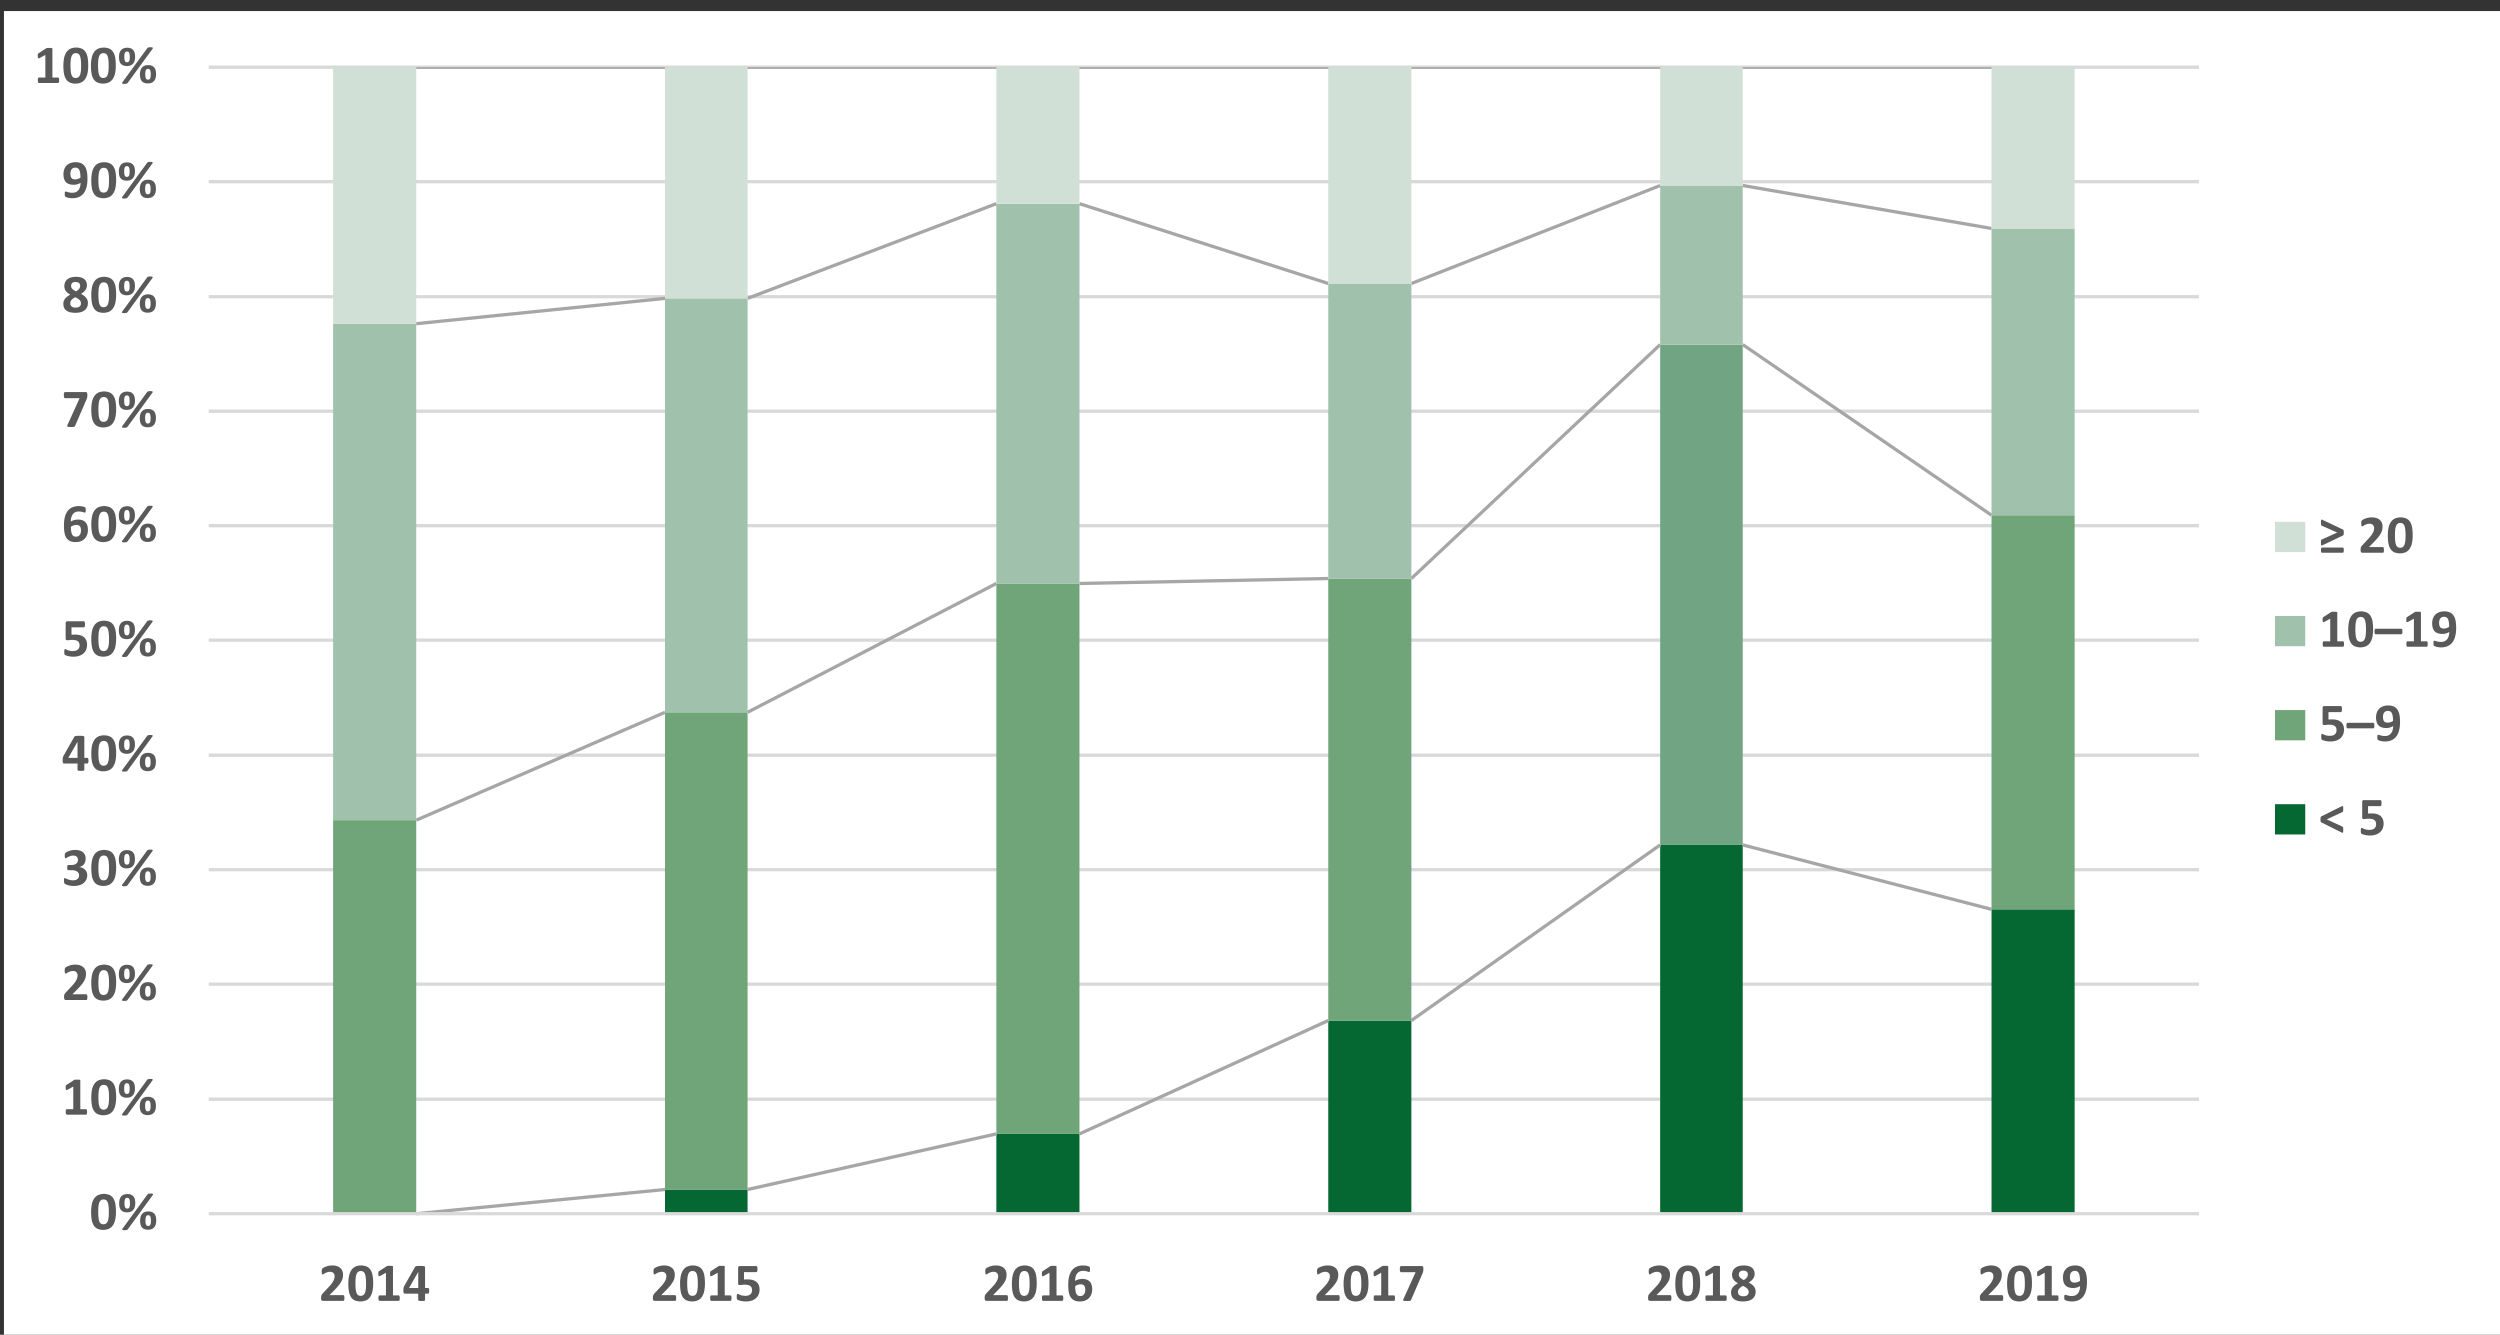 <svg id="eed70e7e-f6e3-46df-bd34-53f5853002fc" data-name="efbee574-f7da-4bc2-8ddf-e57782bb4612" xmlns="http://www.w3.org/2000/svg" xmlns:xlink="http://www.w3.org/1999/xlink" viewBox="0 0 545.04 291">
  <rect x="0" y="0" width="545.04" height="291" fill="#333333" stroke="none"/>
  <defs>
    <style>
      .a5dff29e-dd75-48ca-bb11-705a04e45d02, .b883afac-77e7-459d-b9ef-da94260c5932, .e584919c-64e1-471e-b2e6-fdc046048be2, .f70393a8-e8d7-40f0-9844-9307699534ea {
        fill: none;
      }

      .e584919c-64e1-471e-b2e6-fdc046048be2 {
        clip-rule: evenodd;
      }

      .b0eff4d7-56ad-41a9-beb5-0d8988b6a09e, .b1ff3840-8db2-41fc-b4bc-67e947c7bde7, .b2e1c9c0-52b7-4efa-96ac-acf59be04108, .e87ab461-6929-40ec-a316-c7da12cd37c4, .ecabb09a-0477-4744-bc76-abcab460e961, .f70393a8-e8d7-40f0-9844-9307699534ea, .fdcf224a-f643-487d-9d8e-1085e5337bf0 {
        fill-rule: evenodd;
      }

      .b1ff3840-8db2-41fc-b4bc-67e947c7bde7 {
        fill: #fff;
      }

      .b883afac-77e7-459d-b9ef-da94260c5932 {
        stroke: #d9d9d9;
      }

      .a5dff29e-dd75-48ca-bb11-705a04e45d02, .b883afac-77e7-459d-b9ef-da94260c5932 {
        stroke-linejoin: round;
        stroke-width: 0.72px;
      }

      .b8b55ed5-4e0a-47d7-9e7d-f993988df3f9 {
        clip-path: url(#a350c2a3-1f54-4ad0-82dc-1b4c26dc49f6);
      }

      .e730e60d-667d-4d82-aeab-d7f3029fd0a3, .ecabb09a-0477-4744-bc76-abcab460e961 {
        fill: #056731;
      }

      .a5dff29e-dd75-48ca-bb11-705a04e45d02 {
        stroke: #a6a6a6;
      }

      .b2e1c9c0-52b7-4efa-96ac-acf59be04108 {
        fill: #70a483;
      }

      .f3c28619-da0a-4e4c-8d3e-a4842cd93c4a, .fdcf224a-f643-487d-9d8e-1085e5337bf0 {
        fill: #70a479;
      }

      .e208de8e-011f-4e9c-91df-b5d0b0e3ad77, .e87ab461-6929-40ec-a316-c7da12cd37c4 {
        fill: #a0c1ab;
      }

      .a1cf84ac-a83a-4f5d-b26a-e0837b32ade4, .b0eff4d7-56ad-41a9-beb5-0d8988b6a09e {
        fill: #d1e0d6;
      }

      .a737855e-facd-42ef-9859-f2212045dd31 {
        clip-path: url(#aa633bd3-0a6b-429f-8103-edd82d4a92e1);
      }

      .e0ebd452-7191-46fc-b5d2-36ec8c1c87a6 {
        fill: #595959;
      }
    </style>
    <clipPath id="a350c2a3-1f54-4ad0-82dc-1b4c26dc49f6">
      <polygon class="e584919c-64e1-471e-b2e6-fdc046048be2" points="45.383 265.327 480.143 265.327 480.143 14.647 45.383 14.647 45.383 265.327 45.383 265.327"/>
    </clipPath>
    <clipPath id="aa633bd3-0a6b-429f-8103-edd82d4a92e1">
      <polygon class="e584919c-64e1-471e-b2e6-fdc046048be2" points="0.863 293.287 545.903 293.287 545.903 2.287 0.863 2.287 0.863 293.287 0.863 293.287"/>
    </clipPath>
  </defs>
  <title>et_fig02</title>
  <g>
    <polygon class="b1ff3840-8db2-41fc-b4bc-67e947c7bde7" points="0.863 2.407 545.903 2.407 545.903 293.287 0.863 293.287 0.863 2.407 0.863 2.407"/>
    <path class="b883afac-77e7-459d-b9ef-da94260c5932" d="M45.503,239.647h433.92M45.503,214.567h433.92m-433.92-24.96h433.92m-433.92-24.96h433.92M45.503,139.567h433.92m-433.92-24.96h433.92m-433.92-24.96h433.92M45.503,64.687h433.92M45.503,39.607h433.92m-433.92-24.96h433.92"/>
    <g class="b8b55ed5-4e0a-47d7-9e7d-f993988df3f9">
      <path class="e730e60d-667d-4d82-aeab-d7f3029fd0a3" d="M144.983,259.327h18v5.28h-18v-5.28Zm72.24-12.12h18.12V264.607h-18.12V247.207Zm72.36-24.72h18.12V264.607h-18.12V222.487Zm72.36-38.28h18V264.607h-18V184.207Zm72.24,14.04h18.12V264.607h-18.12V198.247Z"/>
    </g>
    <g class="b8b55ed5-4e0a-47d7-9e7d-f993988df3f9">
      <path class="a5dff29e-dd75-48ca-bb11-705a04e45d02" d="M144.983,259.327l-54.24,5.28m126.48-17.4-54.24,12.12m126.6-36.84-54.24,24.72m126.6-63-54.24,38.28m126.48-24.24-54.24-14.04"/>
    </g>
    <g class="b8b55ed5-4e0a-47d7-9e7d-f993988df3f9">
      <polygon class="b2e1c9c0-52b7-4efa-96ac-acf59be04108" points="361.943 75.127 379.943 75.127 379.943 184.207 361.943 184.207 361.943 75.127 361.943 75.127"/>
    </g>
    <g class="b8b55ed5-4e0a-47d7-9e7d-f993988df3f9">
      <path class="f3c28619-da0a-4e4c-8d3e-a4842cd93c4a" d="M72.623,178.807h18.12V264.607H72.623v-85.8Zm72.36-23.52h18v104.04h-18v-104.04Zm72.24-28.08h18.12v120h-18.12v-120Zm72.36-1.08h18.12v96.36h-18.12V126.127Zm144.6-13.8h18.12v85.92h-18.12V112.327Z"/>
    </g>
    <g class="b8b55ed5-4e0a-47d7-9e7d-f993988df3f9">
      <path class="a5dff29e-dd75-48ca-bb11-705a04e45d02" d="M144.983,155.287l-54.24,23.52m126.48-51.6-54.24,28.08m126.6-29.16-54.24,1.08m126.6-52.08-54.24,51m126.48-13.8-54.24-37.2"/>
    </g>
    <g class="b8b55ed5-4e0a-47d7-9e7d-f993988df3f9">
      <path class="e208de8e-011f-4e9c-91df-b5d0b0e3ad77" d="M72.623,70.567h18.12v108.24H72.623v-108.24Zm72.36-5.52h18v90.24h-18v-90.24Zm72.24-20.64h18.12v82.8h-18.12V44.407Zm72.36,17.4h18.12v64.32h-18.12V61.807Zm72.36-21.36h18V75.127h-18V40.447Zm72.24,9.36h18.12v62.52h-18.12v-62.52Z"/>
    </g>
    <g class="b8b55ed5-4e0a-47d7-9e7d-f993988df3f9">
      <path class="a5dff29e-dd75-48ca-bb11-705a04e45d02" d="M144.983,65.047l-54.24,5.52m126.48-26.16-54.24,20.64m126.6-3.24-54.24-17.4m126.6-3.96-54.24,21.36m126.48-12-54.24-9.36"/>
    </g>
    <g class="b8b55ed5-4e0a-47d7-9e7d-f993988df3f9">
      <path class="a1cf84ac-a83a-4f5d-b26a-e0837b32ade4" d="M72.623,14.647h18.12V70.567H72.623V14.647Zm72.36,0h18v50.4h-18V14.647Zm72.24,0h18.12v29.76h-18.12v-29.76Zm72.36,0h18.12V61.807h-18.12V14.647Zm72.36,0h18V40.447h-18V14.647Zm72.24,0h18.12V49.807h-18.12V14.647Z"/>
    </g>
    <g class="b8b55ed5-4e0a-47d7-9e7d-f993988df3f9">
      <path class="a5dff29e-dd75-48ca-bb11-705a04e45d02" d="M144.983,14.647H90.743m126.48,0h-54.24m126.6,0h-54.24m126.6,0h-54.24m126.48,0h-54.24"/>
    </g>
    <g class="a737855e-facd-42ef-9859-f2212045dd31">
      <line class="b883afac-77e7-459d-b9ef-da94260c5932" x1="45.503" y1="264.607" x2="479.423" y2="264.607"/>
    </g>
    <g>
      <path class="e0ebd452-7191-46fc-b5d2-36ec8c1c87a6" d="M25.282,264.184a8.398,8.398,0,0,1-.146,1.641,3.595,3.595,0,0,1-.478,1.248,2.233,2.233,0,0,1-.861.791,3.223,3.223,0,0,1-2.587.009,2.011,2.011,0,0,1-.809-.768,3.491,3.491,0,0,1-.419-1.225,10.069,10.069,0,0,1-.12-1.638,8.249,8.249,0,0,1,.149-1.638,3.637,3.637,0,0,1,.48-1.251,2.233,2.233,0,0,1,.861-.791,3.215,3.215,0,0,1,2.584-.009,2.006,2.006,0,0,1,.812.768,3.452,3.452,0,0,1,.416,1.225A10.314,10.314,0,0,1,25.282,264.184Zm-1.553.076q0-.539-.029-.952a5.72,5.72,0,0,0-.091-.718,2.636,2.636,0,0,0-.152-.516,1.039,1.039,0,0,0-.22-.337.739.739,0,0,0-.293-.179,1.183,1.183,0,0,0-.363-.053.934.934,0,0,0-.571.167,1.11,1.11,0,0,0-.357.501,3.212,3.212,0,0,0-.185.832,11.167,11.167,0,0,0-.053,1.16,11.443,11.443,0,0,0,.064,1.339,3.069,3.069,0,0,0,.202.844.905.905,0,0,0,.354.439,1.021,1.021,0,0,0,.521.126,1.044,1.044,0,0,0,.404-.073.85.85,0,0,0,.308-.22,1.209,1.209,0,0,0,.22-.369,2.868,2.868,0,0,0,.144-.516,5.082,5.082,0,0,0,.076-.662Q23.729,264.705,23.729,264.26Z"/>
      <path class="e0ebd452-7191-46fc-b5d2-36ec8c1c87a6" d="M29.49,262.285a3.143,3.143,0,0,1-.103.835,1.696,1.696,0,0,1-.319.636,1.453,1.453,0,0,1-.554.41,2.012,2.012,0,0,1-.806.146,2.075,2.075,0,0,1-.832-.146,1.325,1.325,0,0,1-.533-.407,1.59,1.59,0,0,1-.281-.624,3.648,3.648,0,0,1-.082-.803,3.065,3.065,0,0,1,.1-.806,1.747,1.747,0,0,1,.313-.636,1.428,1.428,0,0,1,.551-.419,1.994,1.994,0,0,1,.812-.149,2.024,2.024,0,0,1,.858.158,1.334,1.334,0,0,1,.53.428,1.652,1.652,0,0,1,.27.627A3.59,3.59,0,0,1,29.49,262.285Zm-1.6,5.678a.613.613,0,0,1-.108.114.482.482,0,0,1-.138.073.849.849,0,0,1-.199.041q-.117.012-.287.012a1.599,1.599,0,0,1-.308-.023.339.339,0,0,1-.164-.07.119.119,0,0,1-.041-.108.358.358,0,0,1,.073-.149l5.402-7.4a.972.972,0,0,1,.105-.111.402.402,0,0,1,.138-.076.899.899,0,0,1,.202-.041q.117-.012.287-.012a1.598,1.598,0,0,1,.308.023.339.339,0,0,1,.164.07.116.116,0,0,1,.038.111.381.381,0,0,1-.07.146Zm.439-5.637a3.629,3.629,0,0,0-.035-.548,1.263,1.263,0,0,0-.105-.366.459.459,0,0,0-.188-.205.563.563,0,0,0-.275-.064.524.524,0,0,0-.258.062.471.471,0,0,0-.185.199,1.156,1.156,0,0,0-.108.357,3.465,3.465,0,0,0-.035.536,3.52,3.52,0,0,0,.041.595,1.132,1.132,0,0,0,.117.363.418.418,0,0,0,.188.182.626.626,0,0,0,.258.05.536.536,0,0,0,.281-.067.473.473,0,0,0,.179-.208,1.212,1.212,0,0,0,.097-.36A4.037,4.037,0,0,0,28.33,262.326Zm5.73,3.75a3.143,3.143,0,0,1-.103.835,1.696,1.696,0,0,1-.319.636,1.453,1.453,0,0,1-.554.41,2.012,2.012,0,0,1-.806.146,2.075,2.075,0,0,1-.832-.146,1.325,1.325,0,0,1-.533-.407,1.589,1.589,0,0,1-.281-.624,3.649,3.649,0,0,1-.082-.803,3.065,3.065,0,0,1,.1-.806,1.747,1.747,0,0,1,.313-.636,1.428,1.428,0,0,1,.551-.419,1.994,1.994,0,0,1,.812-.149,2.024,2.024,0,0,1,.858.158,1.334,1.334,0,0,1,.53.428,1.652,1.652,0,0,1,.27.627A3.591,3.591,0,0,1,34.06,266.076Zm-1.16.041a3.63,3.63,0,0,0-.035-.548,1.264,1.264,0,0,0-.105-.366.459.459,0,0,0-.188-.205.563.563,0,0,0-.275-.064.524.524,0,0,0-.258.062.471.471,0,0,0-.185.199,1.156,1.156,0,0,0-.108.357,3.464,3.464,0,0,0-.035.536,3.52,3.52,0,0,0,.041.595,1.132,1.132,0,0,0,.117.363.418.418,0,0,0,.188.182.626.626,0,0,0,.258.05.535.535,0,0,0,.281-.067.473.473,0,0,0,.179-.208,1.213,1.213,0,0,0,.097-.36A4.037,4.037,0,0,0,32.9,266.117Z"/>
    </g>
    <g>
      <path class="e0ebd452-7191-46fc-b5d2-36ec8c1c87a6" d="M18.981,242.426a1.868,1.868,0,0,1-.018.278.664.664,0,0,1-.05.182.246.246,0,0,1-.073.097.157.157,0,0,1-.094.029H14.563a.148.148,0,0,1-.088-.029.246.246,0,0,1-.073-.097.664.664,0,0,1-.05-.182,1.868,1.868,0,0,1-.018-.278,2.296,2.296,0,0,1,.015-.284.648.648,0,0,1,.047-.185.272.272,0,0,1,.073-.103.148.148,0,0,1,.094-.032H15.975v-4.934l-1.219.674a.896.896,0,0,1-.22.079.145.145,0,0,1-.135-.035.304.304,0,0,1-.067-.173,2.598,2.598,0,0,1-.018-.346q0-.141.006-.231a.564.564,0,0,1,.029-.155.284.284,0,0,1,.064-.105.738.738,0,0,1,.111-.088l1.629-1.055A.235.235,0,0,1,16.23,235.415a.61.61,0,0,1,.114-.023q.07-.009.185-.012t.296-.003q.223,0,.36.009a1.028,1.028,0,0,1,.208.029.164.164,0,0,1,.094.056.155.155,0,0,1,.023.088v6.264h1.236a.16.16,0,0,1,.097.032.256.256,0,0,1,.076.103.648.648,0,0,1,.047.185A2.296,2.296,0,0,1,18.981,242.426Z"/>
      <path class="e0ebd452-7191-46fc-b5d2-36ec8c1c87a6" d="M25.322,239.191a8.397,8.397,0,0,1-.146,1.641,3.595,3.595,0,0,1-.478,1.248,2.233,2.233,0,0,1-.861.791,3.223,3.223,0,0,1-2.587.009,2.011,2.011,0,0,1-.809-.768,3.491,3.491,0,0,1-.419-1.225,10.068,10.068,0,0,1-.12-1.638,8.249,8.249,0,0,1,.149-1.638,3.637,3.637,0,0,1,.48-1.251,2.233,2.233,0,0,1,.861-.791,3.215,3.215,0,0,1,2.584-.009,2.006,2.006,0,0,1,.812.768,3.452,3.452,0,0,1,.416,1.225A10.316,10.316,0,0,1,25.322,239.191Zm-1.553.076q0-.539-.029-.952a5.721,5.721,0,0,0-.091-.718,2.636,2.636,0,0,0-.152-.516,1.039,1.039,0,0,0-.22-.337.738.738,0,0,0-.293-.179,1.183,1.183,0,0,0-.363-.053.935.935,0,0,0-.571.167,1.11,1.11,0,0,0-.357.501,3.213,3.213,0,0,0-.185.832,11.171,11.171,0,0,0-.053,1.16,11.441,11.441,0,0,0,.064,1.339,3.069,3.069,0,0,0,.202.844.905.905,0,0,0,.354.439,1.021,1.021,0,0,0,.521.126,1.044,1.044,0,0,0,.404-.073.85.85,0,0,0,.308-.22,1.21,1.21,0,0,0,.22-.369,2.868,2.868,0,0,0,.144-.516,5.082,5.082,0,0,0,.076-.662Q23.769,239.713,23.769,239.268Z"/>
      <path class="e0ebd452-7191-46fc-b5d2-36ec8c1c87a6" d="M29.421,237.293a3.143,3.143,0,0,1-.103.835,1.696,1.696,0,0,1-.319.636,1.453,1.453,0,0,1-.554.41,2.012,2.012,0,0,1-.806.146,2.075,2.075,0,0,1-.832-.146,1.325,1.325,0,0,1-.533-.407,1.589,1.589,0,0,1-.281-.624,3.648,3.648,0,0,1-.082-.803,3.065,3.065,0,0,1,.1-.806,1.747,1.747,0,0,1,.313-.636,1.428,1.428,0,0,1,.551-.419,1.994,1.994,0,0,1,.812-.149,2.024,2.024,0,0,1,.858.158,1.334,1.334,0,0,1,.53.428,1.652,1.652,0,0,1,.27.627A3.59,3.59,0,0,1,29.421,237.293Zm-1.6,5.678a.613.613,0,0,1-.108.114.482.482,0,0,1-.138.073.849.849,0,0,1-.199.041q-.117.012-.287.012a1.598,1.598,0,0,1-.308-.023.339.339,0,0,1-.164-.07.119.119,0,0,1-.041-.108.358.358,0,0,1,.073-.149l5.402-7.4a.973.973,0,0,1,.105-.111.402.402,0,0,1,.138-.076.899.899,0,0,1,.202-.041q.117-.012.287-.012a1.598,1.598,0,0,1,.308.023.339.339,0,0,1,.164.07.116.116,0,0,1,.038.111.381.381,0,0,1-.07.146Zm.439-5.637a3.629,3.629,0,0,0-.035-.548,1.263,1.263,0,0,0-.105-.366.459.459,0,0,0-.188-.205.563.563,0,0,0-.275-.064.524.524,0,0,0-.258.062.471.471,0,0,0-.185.199,1.156,1.156,0,0,0-.108.357,3.465,3.465,0,0,0-.035.536,3.52,3.52,0,0,0,.041.595,1.132,1.132,0,0,0,.117.363.418.418,0,0,0,.188.182.626.626,0,0,0,.258.05.536.536,0,0,0,.281-.067.473.473,0,0,0,.179-.208,1.212,1.212,0,0,0,.097-.36A4.037,4.037,0,0,0,28.261,237.334Zm5.73,3.75a3.143,3.143,0,0,1-.103.835,1.696,1.696,0,0,1-.319.636,1.453,1.453,0,0,1-.554.41,2.012,2.012,0,0,1-.806.146,2.075,2.075,0,0,1-.832-.146,1.325,1.325,0,0,1-.533-.407,1.59,1.59,0,0,1-.281-.624,3.649,3.649,0,0,1-.082-.803,3.065,3.065,0,0,1,.1-.806,1.747,1.747,0,0,1,.313-.636,1.429,1.429,0,0,1,.551-.419,1.994,1.994,0,0,1,.812-.149,2.024,2.024,0,0,1,.858.158,1.334,1.334,0,0,1,.53.428,1.652,1.652,0,0,1,.27.627A3.591,3.591,0,0,1,33.992,241.084Zm-1.16.041a3.63,3.63,0,0,0-.035-.548,1.264,1.264,0,0,0-.105-.366.459.459,0,0,0-.188-.205.563.563,0,0,0-.275-.064.524.524,0,0,0-.258.062.471.471,0,0,0-.185.199,1.156,1.156,0,0,0-.108.357,3.464,3.464,0,0,0-.035.536,3.519,3.519,0,0,0,.041.595,1.132,1.132,0,0,0,.117.363.418.418,0,0,0,.188.182.626.626,0,0,0,.258.05.535.535,0,0,0,.281-.067.473.473,0,0,0,.179-.208,1.213,1.213,0,0,0,.097-.36A4.037,4.037,0,0,0,32.832,241.125Z"/>
    </g>
    <g>
      <path class="e0ebd452-7191-46fc-b5d2-36ec8c1c87a6" d="M19.051,217.393a2.444,2.444,0,0,1-.015.29.841.841,0,0,1-.044.196.224.224,0,0,1-.076.108.182.182,0,0,1-.105.032H14.452a.927.927,0,0,1-.223-.023.289.289,0,0,1-.152-.091.426.426,0,0,1-.085-.196,1.721,1.721,0,0,1-.026-.334,2.664,2.664,0,0,1,.018-.331.908.908,0,0,1,.064-.246,1.144,1.144,0,0,1,.12-.211,2.132,2.132,0,0,1,.19-.226l1.312-1.406a6.92,6.92,0,0,0,.633-.747,4.342,4.342,0,0,0,.375-.615,2.28,2.28,0,0,0,.185-.513,2.144,2.144,0,0,0,.05-.445,1.084,1.084,0,0,0-.062-.366.86.86,0,0,0-.182-.302.829.829,0,0,0-.302-.202,1.14,1.14,0,0,0-.428-.073,1.954,1.954,0,0,0-.612.088,2.944,2.944,0,0,0-.469.196q-.202.108-.337.199a.429.429,0,0,1-.211.091.129.129,0,0,1-.091-.035.252.252,0,0,1-.062-.117,1.352,1.352,0,0,1-.038-.22,3.26,3.26,0,0,1-.015-.337q0-.135.009-.226a1.024,1.024,0,0,1,.026-.158.459.459,0,0,1,.047-.117.611.611,0,0,1,.103-.12,1.394,1.394,0,0,1,.27-.179,3.321,3.321,0,0,1,.483-.211,4.623,4.623,0,0,1,.633-.173,3.608,3.608,0,0,1,.721-.07,3.235,3.235,0,0,1,1.034.149,2.051,2.051,0,0,1,.735.416,1.668,1.668,0,0,1,.437.633,2.14,2.14,0,0,1,.144.788,3.756,3.756,0,0,1-.07.727,2.775,2.775,0,0,1-.293.77,6.113,6.113,0,0,1-.627.914,14.664,14.664,0,0,1-1.072,1.163l-.885.908H18.788a.184.184,0,0,1,.108.035.274.274,0,0,1,.085.108.683.683,0,0,1,.053.193A1.992,1.992,0,0,1,19.051,217.393Z"/>
      <path class="e0ebd452-7191-46fc-b5d2-36ec8c1c87a6" d="M25.322,214.199a8.397,8.397,0,0,1-.146,1.641,3.595,3.595,0,0,1-.478,1.248,2.233,2.233,0,0,1-.861.791,3.223,3.223,0,0,1-2.587.009,2.011,2.011,0,0,1-.809-.768,3.491,3.491,0,0,1-.419-1.225,10.068,10.068,0,0,1-.12-1.638,8.249,8.249,0,0,1,.149-1.638,3.637,3.637,0,0,1,.48-1.251,2.233,2.233,0,0,1,.861-.791,3.215,3.215,0,0,1,2.584-.009,2.006,2.006,0,0,1,.812.768,3.452,3.452,0,0,1,.416,1.225A10.316,10.316,0,0,1,25.322,214.199Zm-1.553.076q0-.539-.029-.952a5.721,5.721,0,0,0-.091-.718,2.636,2.636,0,0,0-.152-.516,1.039,1.039,0,0,0-.22-.337.739.739,0,0,0-.293-.179,1.183,1.183,0,0,0-.363-.053.934.934,0,0,0-.571.167,1.11,1.11,0,0,0-.357.501,3.213,3.213,0,0,0-.185.832,11.171,11.171,0,0,0-.053,1.16,11.441,11.441,0,0,0,.064,1.339,3.069,3.069,0,0,0,.202.844.905.905,0,0,0,.354.439,1.021,1.021,0,0,0,.521.126,1.044,1.044,0,0,0,.404-.073.85.85,0,0,0,.308-.22,1.209,1.209,0,0,0,.22-.369,2.868,2.868,0,0,0,.144-.516,5.082,5.082,0,0,0,.076-.662Q23.769,214.721,23.769,214.275Z"/>
      <path class="e0ebd452-7191-46fc-b5d2-36ec8c1c87a6" d="M29.421,212.301a3.143,3.143,0,0,1-.103.835,1.696,1.696,0,0,1-.319.636,1.453,1.453,0,0,1-.554.41,2.012,2.012,0,0,1-.806.146,2.075,2.075,0,0,1-.832-.146,1.325,1.325,0,0,1-.533-.407,1.589,1.589,0,0,1-.281-.624,3.648,3.648,0,0,1-.082-.803,3.065,3.065,0,0,1,.1-.806,1.747,1.747,0,0,1,.313-.636,1.428,1.428,0,0,1,.551-.419,1.994,1.994,0,0,1,.812-.149,2.024,2.024,0,0,1,.858.158,1.334,1.334,0,0,1,.53.428,1.652,1.652,0,0,1,.27.627A3.59,3.59,0,0,1,29.421,212.301Zm-1.6,5.678a.613.613,0,0,1-.108.114.482.482,0,0,1-.138.073.849.849,0,0,1-.199.041q-.117.012-.287.012a1.598,1.598,0,0,1-.308-.023.339.339,0,0,1-.164-.07.119.119,0,0,1-.041-.108.358.358,0,0,1,.073-.149l5.402-7.4a.972.972,0,0,1,.105-.111.402.402,0,0,1,.138-.076.899.899,0,0,1,.202-.041q.117-.012.287-.012a1.599,1.599,0,0,1,.308.023.339.339,0,0,1,.164.07.116.116,0,0,1,.038.111.381.381,0,0,1-.07.146Zm.439-5.637a3.629,3.629,0,0,0-.035-.548,1.263,1.263,0,0,0-.105-.366.459.459,0,0,0-.188-.205.563.563,0,0,0-.275-.064.524.524,0,0,0-.258.062.471.471,0,0,0-.185.199,1.156,1.156,0,0,0-.108.357,3.465,3.465,0,0,0-.035.536,3.52,3.52,0,0,0,.041.595,1.132,1.132,0,0,0,.117.363.418.418,0,0,0,.188.182.626.626,0,0,0,.258.05.536.536,0,0,0,.281-.067.473.473,0,0,0,.179-.208,1.212,1.212,0,0,0,.097-.36A4.037,4.037,0,0,0,28.261,212.342Zm5.73,3.75a3.143,3.143,0,0,1-.103.835,1.696,1.696,0,0,1-.319.636,1.453,1.453,0,0,1-.554.41,2.012,2.012,0,0,1-.806.146,2.075,2.075,0,0,1-.832-.146,1.325,1.325,0,0,1-.533-.407,1.59,1.59,0,0,1-.281-.624,3.649,3.649,0,0,1-.082-.803,3.065,3.065,0,0,1,.1-.806,1.747,1.747,0,0,1,.313-.636,1.428,1.428,0,0,1,.551-.419,1.994,1.994,0,0,1,.812-.149,2.024,2.024,0,0,1,.858.158,1.334,1.334,0,0,1,.53.428,1.652,1.652,0,0,1,.27.627A3.591,3.591,0,0,1,33.992,216.092Zm-1.16.041a3.63,3.63,0,0,0-.035-.548,1.264,1.264,0,0,0-.105-.366.459.459,0,0,0-.188-.205.563.563,0,0,0-.275-.064.524.524,0,0,0-.258.062.471.471,0,0,0-.185.199,1.156,1.156,0,0,0-.108.357,3.464,3.464,0,0,0-.035.536,3.519,3.519,0,0,0,.041.595,1.132,1.132,0,0,0,.117.363.418.418,0,0,0,.188.182.626.626,0,0,0,.258.05.536.536,0,0,0,.281-.067.473.473,0,0,0,.179-.208,1.213,1.213,0,0,0,.097-.36A4.037,4.037,0,0,0,32.832,216.133Z"/>
    </g>
    <g>
      <path class="e0ebd452-7191-46fc-b5d2-36ec8c1c87a6" d="M19.016,190.799a2.249,2.249,0,0,1-.217,1.008,2.089,2.089,0,0,1-.604.738,2.734,2.734,0,0,1-.926.454,4.242,4.242,0,0,1-1.178.155,4.497,4.497,0,0,1-.727-.056,4.367,4.367,0,0,1-.601-.138,2.747,2.747,0,0,1-.431-.17,1.255,1.255,0,0,1-.223-.135.312.312,0,0,1-.079-.105.869.869,0,0,1-.047-.138,1.146,1.146,0,0,1-.029-.199q-.009-.12-.009-.29a1.104,1.104,0,0,1,.047-.39.151.151,0,0,1,.141-.108.524.524,0,0,1,.202.079,3.565,3.565,0,0,0,.366.17,4.317,4.317,0,0,0,.521.17,2.663,2.663,0,0,0,.68.079,1.925,1.925,0,0,0,.568-.076,1.265,1.265,0,0,0,.419-.214.858.858,0,0,0,.258-.334,1.088,1.088,0,0,0,.085-.437,1.072,1.072,0,0,0-.103-.475.976.976,0,0,0-.305-.36,1.501,1.501,0,0,0-.51-.231,2.828,2.828,0,0,0-.724-.082H14.938a.357.357,0,0,1-.129-.021.175.175,0,0,1-.088-.085.517.517,0,0,1-.05-.179,2.414,2.414,0,0,1-.015-.296,2.15,2.15,0,0,1,.015-.278.491.491,0,0,1,.047-.167.185.185,0,0,1,.082-.082.28.28,0,0,1,.12-.023h.662a2.102,2.102,0,0,0,.604-.079,1.26,1.26,0,0,0,.442-.226.966.966,0,0,0,.272-.354,1.107,1.107,0,0,0,.094-.46,1.04,1.04,0,0,0-.064-.366.824.824,0,0,0-.19-.299.882.882,0,0,0-.325-.199,1.358,1.358,0,0,0-.469-.073,1.787,1.787,0,0,0-.574.091,3.648,3.648,0,0,0-.483.199q-.214.108-.363.202a.498.498,0,0,1-.22.094.16.16,0,0,1-.082-.021.153.153,0,0,1-.059-.079.669.669,0,0,1-.035-.17,2.847,2.847,0,0,1-.012-.287q0-.146.006-.243a.811.811,0,0,1,.023-.161.49.49,0,0,1,.044-.111.459.459,0,0,1,.085-.103,1.658,1.658,0,0,1,.24-.167,2.802,2.802,0,0,1,.457-.217,4.031,4.031,0,0,1,.636-.179,3.928,3.928,0,0,1,.782-.073,3.363,3.363,0,0,1,.976.129,2.002,2.002,0,0,1,.715.372,1.557,1.557,0,0,1,.439.598,2.041,2.041,0,0,1,.149.8,2.275,2.275,0,0,1-.088.645,1.733,1.733,0,0,1-.258.533,1.564,1.564,0,0,1-.425.398,1.929,1.929,0,0,1-.589.246v.018a2.193,2.193,0,0,1,.715.202,1.832,1.832,0,0,1,.536.39,1.666,1.666,0,0,1,.337.53A1.711,1.711,0,0,1,19.016,190.799Z"/>
      <path class="e0ebd452-7191-46fc-b5d2-36ec8c1c87a6" d="M25.322,189.199a8.397,8.397,0,0,1-.146,1.641,3.595,3.595,0,0,1-.478,1.248,2.233,2.233,0,0,1-.861.791,3.223,3.223,0,0,1-2.587.009,2.011,2.011,0,0,1-.809-.768,3.491,3.491,0,0,1-.419-1.225,10.068,10.068,0,0,1-.12-1.638,8.249,8.249,0,0,1,.149-1.638,3.637,3.637,0,0,1,.48-1.251,2.233,2.233,0,0,1,.861-.791,3.215,3.215,0,0,1,2.584-.009,2.006,2.006,0,0,1,.812.768,3.452,3.452,0,0,1,.416,1.225A10.316,10.316,0,0,1,25.322,189.199Zm-1.553.076q0-.539-.029-.952a5.721,5.721,0,0,0-.091-.718,2.636,2.636,0,0,0-.152-.516,1.039,1.039,0,0,0-.22-.337.739.739,0,0,0-.293-.179,1.183,1.183,0,0,0-.363-.053.934.934,0,0,0-.571.167,1.11,1.11,0,0,0-.357.501,3.213,3.213,0,0,0-.185.832,11.171,11.171,0,0,0-.053,1.16,11.441,11.441,0,0,0,.064,1.339,3.069,3.069,0,0,0,.202.844.905.905,0,0,0,.354.439,1.021,1.021,0,0,0,.521.126,1.044,1.044,0,0,0,.404-.073.85.85,0,0,0,.308-.22,1.209,1.209,0,0,0,.22-.369,2.868,2.868,0,0,0,.144-.516,5.082,5.082,0,0,0,.076-.662Q23.769,189.721,23.769,189.275Z"/>
      <path class="e0ebd452-7191-46fc-b5d2-36ec8c1c87a6" d="M29.421,187.301a3.143,3.143,0,0,1-.103.835,1.696,1.696,0,0,1-.319.636,1.453,1.453,0,0,1-.554.41,2.012,2.012,0,0,1-.806.146,2.075,2.075,0,0,1-.832-.146,1.325,1.325,0,0,1-.533-.407,1.589,1.589,0,0,1-.281-.624,3.648,3.648,0,0,1-.082-.803,3.065,3.065,0,0,1,.1-.806,1.747,1.747,0,0,1,.313-.636,1.428,1.428,0,0,1,.551-.419,1.994,1.994,0,0,1,.812-.149,2.024,2.024,0,0,1,.858.158,1.334,1.334,0,0,1,.53.428,1.652,1.652,0,0,1,.27.627A3.59,3.59,0,0,1,29.421,187.301Zm-1.6,5.678a.613.613,0,0,1-.108.114.482.482,0,0,1-.138.073.849.849,0,0,1-.199.041q-.117.012-.287.012a1.598,1.598,0,0,1-.308-.023.339.339,0,0,1-.164-.07.119.119,0,0,1-.041-.108.358.358,0,0,1,.073-.149l5.402-7.4a.972.972,0,0,1,.105-.111.402.402,0,0,1,.138-.076.899.899,0,0,1,.202-.041q.117-.012.287-.012a1.599,1.599,0,0,1,.308.023.339.339,0,0,1,.164.07.116.116,0,0,1,.038.111.381.381,0,0,1-.07.146Zm.439-5.637a3.629,3.629,0,0,0-.035-.548,1.263,1.263,0,0,0-.105-.366.459.459,0,0,0-.188-.205.563.563,0,0,0-.275-.064.524.524,0,0,0-.258.062.471.471,0,0,0-.185.199,1.156,1.156,0,0,0-.108.357,3.465,3.465,0,0,0-.035.536,3.52,3.52,0,0,0,.041.595,1.132,1.132,0,0,0,.117.363.418.418,0,0,0,.188.182.626.626,0,0,0,.258.05.536.536,0,0,0,.281-.067.473.473,0,0,0,.179-.208,1.212,1.212,0,0,0,.097-.36A4.037,4.037,0,0,0,28.261,187.342Zm5.73,3.75a3.143,3.143,0,0,1-.103.835,1.696,1.696,0,0,1-.319.636,1.453,1.453,0,0,1-.554.41,2.012,2.012,0,0,1-.806.146,2.075,2.075,0,0,1-.832-.146,1.325,1.325,0,0,1-.533-.407,1.59,1.59,0,0,1-.281-.624,3.649,3.649,0,0,1-.082-.803,3.065,3.065,0,0,1,.1-.806,1.747,1.747,0,0,1,.313-.636,1.428,1.428,0,0,1,.551-.419,1.994,1.994,0,0,1,.812-.149,2.024,2.024,0,0,1,.858.158,1.334,1.334,0,0,1,.53.428,1.652,1.652,0,0,1,.27.627A3.591,3.591,0,0,1,33.992,191.092Zm-1.16.041a3.63,3.63,0,0,0-.035-.548,1.264,1.264,0,0,0-.105-.366.459.459,0,0,0-.188-.205.563.563,0,0,0-.275-.064.524.524,0,0,0-.258.062.471.471,0,0,0-.185.199,1.156,1.156,0,0,0-.108.357,3.464,3.464,0,0,0-.035.536,3.519,3.519,0,0,0,.041.595,1.132,1.132,0,0,0,.117.363.418.418,0,0,0,.188.182.626.626,0,0,0,.258.05.536.536,0,0,0,.281-.067.473.473,0,0,0,.179-.208,1.213,1.213,0,0,0,.097-.36A4.037,4.037,0,0,0,32.832,191.133Z"/>
    </g>
    <g>
      <path class="e0ebd452-7191-46fc-b5d2-36ec8c1c87a6" d="M19.286,165.848a1.291,1.291,0,0,1-.062.454q-.062.155-.167.155H18.383v1.371a.159.159,0,0,1-.035.103.26.26,0,0,1-.123.073,1.103,1.103,0,0,1-.229.044q-.141.015-.363.015-.211,0-.354-.015a1.052,1.052,0,0,1-.229-.044.237.237,0,0,1-.117-.073.169.169,0,0,1-.032-.103V166.457H14a.482.482,0,0,1-.146-.021.199.199,0,0,1-.108-.094.586.586,0,0,1-.064-.211,2.597,2.597,0,0,1-.021-.366q0-.188.009-.325a2.133,2.133,0,0,1,.029-.249,1.196,1.196,0,0,1,.059-.211,1.955,1.955,0,0,1,.097-.211l2.355-4.154a.24.24,0,0,1,.1-.091.742.742,0,0,1,.196-.064,2.275,2.275,0,0,1,.319-.038q.193-.012.469-.012.299,0,.51.015a1.963,1.963,0,0,1,.337.047.499.499,0,0,1,.185.079.139.139,0,0,1,.059.111v4.564h.674q.094,0,.161.144A1.216,1.216,0,0,1,19.286,165.848Zm-2.385-4.107h-.012l-1.998,3.486h2.01Z"/>
      <path class="e0ebd452-7191-46fc-b5d2-36ec8c1c87a6" d="M25.322,164.207a8.398,8.398,0,0,1-.146,1.641,3.595,3.595,0,0,1-.478,1.248,2.233,2.233,0,0,1-.861.791,3.223,3.223,0,0,1-2.587.009,2.011,2.011,0,0,1-.809-.768,3.491,3.491,0,0,1-.419-1.225,10.068,10.068,0,0,1-.12-1.638,8.249,8.249,0,0,1,.149-1.638,3.637,3.637,0,0,1,.48-1.251,2.233,2.233,0,0,1,.861-.791,3.215,3.215,0,0,1,2.584-.009,2.006,2.006,0,0,1,.812.768,3.452,3.452,0,0,1,.416,1.225A10.316,10.316,0,0,1,25.322,164.207Zm-1.553.076q0-.539-.029-.952a5.721,5.721,0,0,0-.091-.718,2.636,2.636,0,0,0-.152-.516,1.039,1.039,0,0,0-.22-.337.739.739,0,0,0-.293-.179,1.183,1.183,0,0,0-.363-.053.934.934,0,0,0-.571.167,1.11,1.11,0,0,0-.357.501,3.213,3.213,0,0,0-.185.832,11.17,11.17,0,0,0-.053,1.16,11.441,11.441,0,0,0,.064,1.339,3.069,3.069,0,0,0,.202.844.905.905,0,0,0,.354.439,1.021,1.021,0,0,0,.521.126,1.044,1.044,0,0,0,.404-.073.85.85,0,0,0,.308-.22,1.209,1.209,0,0,0,.22-.369,2.868,2.868,0,0,0,.144-.516,5.082,5.082,0,0,0,.076-.662Q23.769,164.729,23.769,164.283Z"/>
      <path class="e0ebd452-7191-46fc-b5d2-36ec8c1c87a6" d="M29.421,162.309a3.143,3.143,0,0,1-.103.835,1.696,1.696,0,0,1-.319.636,1.453,1.453,0,0,1-.554.41,2.012,2.012,0,0,1-.806.146,2.075,2.075,0,0,1-.832-.146,1.325,1.325,0,0,1-.533-.407,1.59,1.59,0,0,1-.281-.624,3.648,3.648,0,0,1-.082-.803,3.065,3.065,0,0,1,.1-.806,1.747,1.747,0,0,1,.313-.636,1.429,1.429,0,0,1,.551-.419,1.994,1.994,0,0,1,.812-.149,2.024,2.024,0,0,1,.858.158,1.334,1.334,0,0,1,.53.428,1.652,1.652,0,0,1,.27.627A3.59,3.59,0,0,1,29.421,162.309Zm-1.6,5.678a.613.613,0,0,1-.108.114.482.482,0,0,1-.138.073.849.849,0,0,1-.199.041q-.117.012-.287.012a1.599,1.599,0,0,1-.308-.023.339.339,0,0,1-.164-.07.119.119,0,0,1-.041-.108.358.358,0,0,1,.073-.149l5.402-7.4a.972.972,0,0,1,.105-.111.402.402,0,0,1,.138-.076.899.899,0,0,1,.202-.041q.117-.012.287-.012a1.599,1.599,0,0,1,.308.023.339.339,0,0,1,.164.07.116.116,0,0,1,.038.111.381.381,0,0,1-.07.146Zm.439-5.637a3.629,3.629,0,0,0-.035-.548,1.263,1.263,0,0,0-.105-.366.459.459,0,0,0-.188-.205.563.563,0,0,0-.275-.064.524.524,0,0,0-.258.062.471.471,0,0,0-.185.199,1.156,1.156,0,0,0-.108.357,3.465,3.465,0,0,0-.035.536,3.52,3.52,0,0,0,.041.595,1.132,1.132,0,0,0,.117.363.418.418,0,0,0,.188.182.626.626,0,0,0,.258.05.536.536,0,0,0,.281-.067.473.473,0,0,0,.179-.208,1.212,1.212,0,0,0,.097-.36A4.037,4.037,0,0,0,28.261,162.35Zm5.73,3.75a3.143,3.143,0,0,1-.103.835,1.696,1.696,0,0,1-.319.636,1.453,1.453,0,0,1-.554.41,2.012,2.012,0,0,1-.806.146,2.075,2.075,0,0,1-.832-.146,1.325,1.325,0,0,1-.533-.407,1.589,1.589,0,0,1-.281-.624,3.649,3.649,0,0,1-.082-.803,3.065,3.065,0,0,1,.1-.806,1.747,1.747,0,0,1,.313-.636,1.428,1.428,0,0,1,.551-.419,1.994,1.994,0,0,1,.812-.149,2.024,2.024,0,0,1,.858.158,1.334,1.334,0,0,1,.53.428,1.652,1.652,0,0,1,.27.627A3.591,3.591,0,0,1,33.992,166.1Zm-1.16.041a3.63,3.63,0,0,0-.035-.548,1.264,1.264,0,0,0-.105-.366.459.459,0,0,0-.188-.205.563.563,0,0,0-.275-.064.524.524,0,0,0-.258.062.471.471,0,0,0-.185.199,1.156,1.156,0,0,0-.108.357,3.464,3.464,0,0,0-.035.536,3.519,3.519,0,0,0,.041.595,1.132,1.132,0,0,0,.117.363.418.418,0,0,0,.188.182.626.626,0,0,0,.258.05.536.536,0,0,0,.281-.067.473.473,0,0,0,.179-.208,1.213,1.213,0,0,0,.097-.36A4.037,4.037,0,0,0,32.832,166.141Z"/>
    </g>
    <g>
      <path class="e0ebd452-7191-46fc-b5d2-36ec8c1c87a6" d="M18.981,140.574a2.689,2.689,0,0,1-.214,1.099,2.244,2.244,0,0,1-.604.814,2.705,2.705,0,0,1-.938.507,3.965,3.965,0,0,1-1.216.176,4.858,4.858,0,0,1-.668-.044,4.732,4.732,0,0,1-.568-.111,3.322,3.322,0,0,1-.413-.135.867.867,0,0,1-.211-.111.282.282,0,0,1-.073-.097.603.603,0,0,1-.038-.126,1.321,1.321,0,0,1-.021-.185q-.006-.111-.006-.264,0-.164.012-.278a.759.759,0,0,1,.038-.185.236.236,0,0,1,.062-.1.124.124,0,0,1,.082-.029.427.427,0,0,1,.179.067,3.084,3.084,0,0,0,.794.299,2.928,2.928,0,0,0,.674.067,2.524,2.524,0,0,0,.618-.07,1.219,1.219,0,0,0,.472-.226,1.037,1.037,0,0,0,.299-.39,1.364,1.364,0,0,0,.105-.562,1.34,1.34,0,0,0-.088-.501.907.907,0,0,0-.275-.372,1.251,1.251,0,0,0-.486-.229,2.983,2.983,0,0,0-.727-.076,4.96,4.96,0,0,0-.618.035,4.195,4.195,0,0,1-.524.035.306.306,0,0,1-.243-.085.494.494,0,0,1-.073-.313v-3.293a.504.504,0,0,1,.091-.337.369.369,0,0,1,.29-.103h3.592a.163.163,0,0,1,.1.035.264.264,0,0,1,.079.111.754.754,0,0,1,.047.202,2.663,2.663,0,0,1,.015.302,1.525,1.525,0,0,1-.062.51q-.062.158-.179.158H15.588v1.623q.205-.023.407-.029t.425-.006a3.799,3.799,0,0,1,1.093.144,2.183,2.183,0,0,1,.803.422,1.792,1.792,0,0,1,.495.691A2.504,2.504,0,0,1,18.981,140.574Z"/>
      <path class="e0ebd452-7191-46fc-b5d2-36ec8c1c87a6" d="M25.322,139.215a8.398,8.398,0,0,1-.146,1.641,3.595,3.595,0,0,1-.478,1.248,2.233,2.233,0,0,1-.861.791,3.223,3.223,0,0,1-2.587.009,2.011,2.011,0,0,1-.809-.768,3.491,3.491,0,0,1-.419-1.225,10.068,10.068,0,0,1-.12-1.638,8.249,8.249,0,0,1,.149-1.638,3.637,3.637,0,0,1,.48-1.251,2.233,2.233,0,0,1,.861-.791,3.215,3.215,0,0,1,2.584-.009,2.006,2.006,0,0,1,.812.768,3.452,3.452,0,0,1,.416,1.225A10.316,10.316,0,0,1,25.322,139.215ZM23.769,139.291q0-.539-.029-.952a5.722,5.722,0,0,0-.091-.718,2.636,2.636,0,0,0-.152-.516,1.039,1.039,0,0,0-.22-.337.739.739,0,0,0-.293-.179,1.183,1.183,0,0,0-.363-.053.934.934,0,0,0-.571.167,1.11,1.11,0,0,0-.357.501,3.213,3.213,0,0,0-.185.832,11.171,11.171,0,0,0-.053,1.16,11.441,11.441,0,0,0,.064,1.339,3.069,3.069,0,0,0,.202.844.905.905,0,0,0,.354.439,1.021,1.021,0,0,0,.521.126,1.044,1.044,0,0,0,.404-.073.85.85,0,0,0,.308-.22,1.209,1.209,0,0,0,.22-.369,2.868,2.868,0,0,0,.144-.516,5.082,5.082,0,0,0,.076-.662Q23.769,139.736,23.769,139.291Z"/>
      <path class="e0ebd452-7191-46fc-b5d2-36ec8c1c87a6" d="M29.421,137.316a3.143,3.143,0,0,1-.103.835,1.696,1.696,0,0,1-.319.636,1.453,1.453,0,0,1-.554.41,2.012,2.012,0,0,1-.806.146,2.075,2.075,0,0,1-.832-.146,1.325,1.325,0,0,1-.533-.407,1.59,1.59,0,0,1-.281-.624,3.648,3.648,0,0,1-.082-.803,3.065,3.065,0,0,1,.1-.806,1.747,1.747,0,0,1,.313-.636,1.428,1.428,0,0,1,.551-.419,1.994,1.994,0,0,1,.812-.149,2.024,2.024,0,0,1,.858.158,1.334,1.334,0,0,1,.53.428,1.652,1.652,0,0,1,.27.627A3.59,3.59,0,0,1,29.421,137.316Zm-1.6,5.678a.613.613,0,0,1-.108.114.482.482,0,0,1-.138.073.849.849,0,0,1-.199.041q-.117.012-.287.012a1.599,1.599,0,0,1-.308-.023.339.339,0,0,1-.164-.07.119.119,0,0,1-.041-.108.358.358,0,0,1,.073-.149l5.402-7.4a.972.972,0,0,1,.105-.111.402.402,0,0,1,.138-.076.899.899,0,0,1,.202-.041q.117-.012.287-.012a1.598,1.598,0,0,1,.308.023.339.339,0,0,1,.164.07.116.116,0,0,1,.038.111.381.381,0,0,1-.07.146Zm.439-5.637a3.629,3.629,0,0,0-.035-.548,1.263,1.263,0,0,0-.105-.366.459.459,0,0,0-.188-.205.563.563,0,0,0-.275-.064.524.524,0,0,0-.258.062.471.471,0,0,0-.185.199,1.156,1.156,0,0,0-.108.357,3.465,3.465,0,0,0-.035.536,3.52,3.52,0,0,0,.041.595,1.132,1.132,0,0,0,.117.363.418.418,0,0,0,.188.182.626.626,0,0,0,.258.05.536.536,0,0,0,.281-.067.473.473,0,0,0,.179-.208,1.212,1.212,0,0,0,.097-.36A4.037,4.037,0,0,0,28.261,137.357Zm5.73,3.75a3.143,3.143,0,0,1-.103.835,1.696,1.696,0,0,1-.319.636,1.453,1.453,0,0,1-.554.41,2.012,2.012,0,0,1-.806.146,2.075,2.075,0,0,1-.832-.146,1.325,1.325,0,0,1-.533-.407,1.589,1.589,0,0,1-.281-.624,3.649,3.649,0,0,1-.082-.803,3.065,3.065,0,0,1,.1-.806,1.747,1.747,0,0,1,.313-.636,1.428,1.428,0,0,1,.551-.419,1.994,1.994,0,0,1,.812-.149,2.024,2.024,0,0,1,.858.158,1.334,1.334,0,0,1,.53.428,1.652,1.652,0,0,1,.27.627A3.591,3.591,0,0,1,33.992,141.107Zm-1.16.041a3.63,3.63,0,0,0-.035-.548,1.264,1.264,0,0,0-.105-.366.459.459,0,0,0-.188-.205.563.563,0,0,0-.275-.064.524.524,0,0,0-.258.062.471.471,0,0,0-.185.199,1.156,1.156,0,0,0-.108.357,3.464,3.464,0,0,0-.035.536,3.519,3.519,0,0,0,.041.595,1.132,1.132,0,0,0,.117.363.418.418,0,0,0,.188.182.626.626,0,0,0,.258.05.536.536,0,0,0,.281-.067.473.473,0,0,0,.179-.208,1.213,1.213,0,0,0,.097-.36A4.037,4.037,0,0,0,32.832,141.148Z"/>
    </g>
    <g>
      <path class="e0ebd452-7191-46fc-b5d2-36ec8c1c87a6" d="M19.168,115.52a3.124,3.124,0,0,1-.176,1.063,2.351,2.351,0,0,1-.516.844,2.385,2.385,0,0,1-.838.557,3.036,3.036,0,0,1-1.148.202,3.156,3.156,0,0,1-.92-.12,2.066,2.066,0,0,1-.68-.346,1.836,1.836,0,0,1-.469-.548,3.119,3.119,0,0,1-.29-.727,5.086,5.086,0,0,1-.149-.879q-.041-.475-.041-1.008,0-.445.044-.932a5.623,5.623,0,0,1,.17-.955,4.158,4.158,0,0,1,.354-.894,2.624,2.624,0,0,1,1.462-1.251,3.543,3.543,0,0,1,1.216-.188,3.858,3.858,0,0,1,.448.026q.226.026.419.067a2.12,2.12,0,0,1,.328.094.685.685,0,0,1,.179.091.275.275,0,0,1,.067.085.53.53,0,0,1,.038.103.766.766,0,0,1,.021.138q.006.082.006.199,0,.182-.009.302a.764.764,0,0,1-.032.188.192.192,0,0,1-.064.097.167.167,0,0,1-.1.029.591.591,0,0,1-.182-.038q-.111-.038-.27-.085a3.004,3.004,0,0,0-.867-.117,1.682,1.682,0,0,0-.803.176,1.478,1.478,0,0,0-.533.478,2.081,2.081,0,0,0-.299.7,3.9,3.9,0,0,0-.1.844,3.096,3.096,0,0,1,.296-.164,2.342,2.342,0,0,1,.363-.141,3.495,3.495,0,0,1,.425-.097,2.958,2.958,0,0,1,.486-.038,2.738,2.738,0,0,1,.984.158,1.697,1.697,0,0,1,.671.451,1.83,1.83,0,0,1,.384.709A3.258,3.258,0,0,1,19.168,115.52Zm-1.512.146a2.321,2.321,0,0,0-.053-.524,1.003,1.003,0,0,0-.17-.381.722.722,0,0,0-.311-.234,1.238,1.238,0,0,0-.469-.079,1.766,1.766,0,0,0-.322.029,2.139,2.139,0,0,0-.311.082,2.17,2.17,0,0,0-.293.126,2.842,2.842,0,0,0-.264.155,6.483,6.483,0,0,0,.07,1.046,2.087,2.087,0,0,0,.208.665.815.815,0,0,0,.346.349,1.08,1.08,0,0,0,.483.103,1.055,1.055,0,0,0,.472-.1.92.92,0,0,0,.337-.281,1.322,1.322,0,0,0,.205-.425A1.903,1.903,0,0,0,17.657,115.666Z"/>
      <path class="e0ebd452-7191-46fc-b5d2-36ec8c1c87a6" d="M25.322,114.23a8.397,8.397,0,0,1-.146,1.641,3.595,3.595,0,0,1-.478,1.248,2.233,2.233,0,0,1-.861.791,3.223,3.223,0,0,1-2.587.009,2.011,2.011,0,0,1-.809-.768,3.491,3.491,0,0,1-.419-1.225,10.068,10.068,0,0,1-.12-1.638,8.249,8.249,0,0,1,.149-1.638,3.637,3.637,0,0,1,.48-1.251,2.233,2.233,0,0,1,.861-.791,3.215,3.215,0,0,1,2.584-.009,2.006,2.006,0,0,1,.812.768,3.452,3.452,0,0,1,.416,1.225A10.316,10.316,0,0,1,25.322,114.23Zm-1.553.076q0-.539-.029-.952a5.721,5.721,0,0,0-.091-.718,2.636,2.636,0,0,0-.152-.516,1.039,1.039,0,0,0-.22-.337.739.739,0,0,0-.293-.179,1.183,1.183,0,0,0-.363-.053.934.934,0,0,0-.571.167,1.11,1.11,0,0,0-.357.501,3.213,3.213,0,0,0-.185.832,11.171,11.171,0,0,0-.053,1.16,11.441,11.441,0,0,0,.064,1.339,3.069,3.069,0,0,0,.202.844.905.905,0,0,0,.354.439,1.021,1.021,0,0,0,.521.126,1.044,1.044,0,0,0,.404-.073.85.85,0,0,0,.308-.22,1.209,1.209,0,0,0,.22-.369,2.868,2.868,0,0,0,.144-.516,5.082,5.082,0,0,0,.076-.662Q23.769,114.752,23.769,114.307Z"/>
      <path class="e0ebd452-7191-46fc-b5d2-36ec8c1c87a6" d="M29.421,112.332a3.143,3.143,0,0,1-.103.835,1.696,1.696,0,0,1-.319.636,1.453,1.453,0,0,1-.554.41,2.012,2.012,0,0,1-.806.146,2.075,2.075,0,0,1-.832-.146,1.325,1.325,0,0,1-.533-.407,1.589,1.589,0,0,1-.281-.624,3.648,3.648,0,0,1-.082-.803,3.065,3.065,0,0,1,.1-.806,1.747,1.747,0,0,1,.313-.636,1.428,1.428,0,0,1,.551-.419,1.994,1.994,0,0,1,.812-.149,2.024,2.024,0,0,1,.858.158,1.334,1.334,0,0,1,.53.428,1.652,1.652,0,0,1,.27.627A3.59,3.59,0,0,1,29.421,112.332Zm-1.6,5.678a.613.613,0,0,1-.108.114.482.482,0,0,1-.138.073.849.849,0,0,1-.199.041q-.117.012-.287.012a1.598,1.598,0,0,1-.308-.023.339.339,0,0,1-.164-.07.119.119,0,0,1-.041-.108.358.358,0,0,1,.073-.149l5.402-7.4a.972.972,0,0,1,.105-.111.402.402,0,0,1,.138-.076.899.899,0,0,1,.202-.041q.117-.012.287-.012a1.599,1.599,0,0,1,.308.023.339.339,0,0,1,.164.07.116.116,0,0,1,.038.111.381.381,0,0,1-.07.146Zm.439-5.637a3.629,3.629,0,0,0-.035-.548,1.263,1.263,0,0,0-.105-.366.459.459,0,0,0-.188-.205.563.563,0,0,0-.275-.064.524.524,0,0,0-.258.062.471.471,0,0,0-.185.199,1.156,1.156,0,0,0-.108.357,3.465,3.465,0,0,0-.035.536,3.52,3.52,0,0,0,.041.595,1.132,1.132,0,0,0,.117.363.418.418,0,0,0,.188.182.626.626,0,0,0,.258.05.536.536,0,0,0,.281-.067.473.473,0,0,0,.179-.208,1.212,1.212,0,0,0,.097-.36A4.037,4.037,0,0,0,28.261,112.373Zm5.73,3.75a3.143,3.143,0,0,1-.103.835,1.696,1.696,0,0,1-.319.636,1.453,1.453,0,0,1-.554.41,2.012,2.012,0,0,1-.806.146,2.075,2.075,0,0,1-.832-.146,1.325,1.325,0,0,1-.533-.407,1.59,1.59,0,0,1-.281-.624,3.649,3.649,0,0,1-.082-.803,3.065,3.065,0,0,1,.1-.806,1.747,1.747,0,0,1,.313-.636,1.428,1.428,0,0,1,.551-.419,1.994,1.994,0,0,1,.812-.149,2.024,2.024,0,0,1,.858.158,1.334,1.334,0,0,1,.53.428,1.652,1.652,0,0,1,.27.627A3.591,3.591,0,0,1,33.992,116.123Zm-1.16.041a3.63,3.63,0,0,0-.035-.548,1.264,1.264,0,0,0-.105-.366.459.459,0,0,0-.188-.205.563.563,0,0,0-.275-.064.524.524,0,0,0-.258.062.471.471,0,0,0-.185.199,1.156,1.156,0,0,0-.108.357,3.464,3.464,0,0,0-.035.536,3.519,3.519,0,0,0,.041.595,1.132,1.132,0,0,0,.117.363.418.418,0,0,0,.188.182.626.626,0,0,0,.258.05.536.536,0,0,0,.281-.067.473.473,0,0,0,.179-.208,1.213,1.213,0,0,0,.097-.36A4.037,4.037,0,0,0,32.832,116.164Z"/>
    </g>
    <g>
      <path class="e0ebd452-7191-46fc-b5d2-36ec8c1c87a6" d="M19.045,86.127q0,.17-.012.296t-.032.234a1.313,1.313,0,0,1-.056.205q-.035.097-.082.208l-2.496,5.783a.349.349,0,0,1-.091.123.397.397,0,0,1-.155.073,1.312,1.312,0,0,1-.255.035q-.155.009-.384.009a4.617,4.617,0,0,1-.492-.021.811.811,0,0,1-.267-.064.144.144,0,0,1-.091-.111.34.34,0,0,1,.041-.167l2.684-5.918h-3.188q-.123,0-.185-.161a1.553,1.553,0,0,1-.062-.513,2.224,2.224,0,0,1,.018-.302.929.929,0,0,1,.05-.208.277.277,0,0,1,.076-.117.159.159,0,0,1,.103-.035h4.506a.638.638,0,0,1,.176.021.188.188,0,0,1,.111.091.586.586,0,0,1,.062.199A2.252,2.252,0,0,1,19.045,86.127Z"/>
      <path class="e0ebd452-7191-46fc-b5d2-36ec8c1c87a6" d="M25.322,89.238a8.398,8.398,0,0,1-.146,1.641,3.595,3.595,0,0,1-.478,1.248,2.233,2.233,0,0,1-.861.791,3.223,3.223,0,0,1-2.587.009,2.011,2.011,0,0,1-.809-.768,3.491,3.491,0,0,1-.419-1.225,10.068,10.068,0,0,1-.12-1.638,8.249,8.249,0,0,1,.149-1.638,3.637,3.637,0,0,1,.48-1.251,2.233,2.233,0,0,1,.861-.791,3.215,3.215,0,0,1,2.584-.009,2.006,2.006,0,0,1,.812.768,3.452,3.452,0,0,1,.416,1.225A10.316,10.316,0,0,1,25.322,89.238Zm-1.553.076q0-.539-.029-.952a5.721,5.721,0,0,0-.091-.718,2.636,2.636,0,0,0-.152-.516,1.039,1.039,0,0,0-.22-.337.739.739,0,0,0-.293-.179,1.183,1.183,0,0,0-.363-.053.934.934,0,0,0-.571.167,1.11,1.11,0,0,0-.357.501,3.213,3.213,0,0,0-.185.832,11.17,11.17,0,0,0-.053,1.16,11.441,11.441,0,0,0,.064,1.339,3.069,3.069,0,0,0,.202.844.905.905,0,0,0,.354.439,1.021,1.021,0,0,0,.521.126,1.044,1.044,0,0,0,.404-.073.85.85,0,0,0,.308-.22,1.209,1.209,0,0,0,.22-.369,2.868,2.868,0,0,0,.144-.516,5.082,5.082,0,0,0,.076-.662Q23.769,89.76,23.769,89.314Z"/>
      <path class="e0ebd452-7191-46fc-b5d2-36ec8c1c87a6" d="M29.421,87.34a3.143,3.143,0,0,1-.103.835,1.696,1.696,0,0,1-.319.636,1.453,1.453,0,0,1-.554.41,2.012,2.012,0,0,1-.806.146,2.075,2.075,0,0,1-.832-.146,1.325,1.325,0,0,1-.533-.407,1.59,1.59,0,0,1-.281-.624,3.648,3.648,0,0,1-.082-.803,3.065,3.065,0,0,1,.1-.806,1.747,1.747,0,0,1,.313-.636,1.429,1.429,0,0,1,.551-.419,1.994,1.994,0,0,1,.812-.149,2.024,2.024,0,0,1,.858.158,1.334,1.334,0,0,1,.53.428,1.652,1.652,0,0,1,.27.627A3.59,3.59,0,0,1,29.421,87.34Zm-1.6,5.678a.613.613,0,0,1-.108.114.482.482,0,0,1-.138.073.849.849,0,0,1-.199.041q-.117.012-.287.012a1.599,1.599,0,0,1-.308-.023.339.339,0,0,1-.164-.07.119.119,0,0,1-.041-.108.358.358,0,0,1,.073-.149l5.402-7.4a.972.972,0,0,1,.105-.111.402.402,0,0,1,.138-.076.899.899,0,0,1,.202-.041q.117-.012.287-.012a1.599,1.599,0,0,1,.308.023.339.339,0,0,1,.164.07.116.116,0,0,1,.038.111.381.381,0,0,1-.07.146Zm.439-5.637a3.629,3.629,0,0,0-.035-.548,1.263,1.263,0,0,0-.105-.366.459.459,0,0,0-.188-.205.563.563,0,0,0-.275-.064.524.524,0,0,0-.258.062.471.471,0,0,0-.185.199,1.156,1.156,0,0,0-.108.357,3.465,3.465,0,0,0-.035.536,3.52,3.52,0,0,0,.041.595,1.132,1.132,0,0,0,.117.363.418.418,0,0,0,.188.182.626.626,0,0,0,.258.05.536.536,0,0,0,.281-.067.473.473,0,0,0,.179-.208,1.212,1.212,0,0,0,.097-.36A4.037,4.037,0,0,0,28.261,87.381Zm5.73,3.75a3.143,3.143,0,0,1-.103.835,1.696,1.696,0,0,1-.319.636,1.453,1.453,0,0,1-.554.41,2.012,2.012,0,0,1-.806.146,2.075,2.075,0,0,1-.832-.146,1.325,1.325,0,0,1-.533-.407,1.589,1.589,0,0,1-.281-.624,3.649,3.649,0,0,1-.082-.803,3.065,3.065,0,0,1,.1-.806,1.747,1.747,0,0,1,.313-.636,1.428,1.428,0,0,1,.551-.419,1.994,1.994,0,0,1,.812-.149,2.024,2.024,0,0,1,.858.158,1.334,1.334,0,0,1,.53.428,1.652,1.652,0,0,1,.27.627A3.591,3.591,0,0,1,33.992,91.131Zm-1.16.041a3.63,3.63,0,0,0-.035-.548,1.264,1.264,0,0,0-.105-.366.459.459,0,0,0-.188-.205.563.563,0,0,0-.275-.064.524.524,0,0,0-.258.062.471.471,0,0,0-.185.199,1.156,1.156,0,0,0-.108.357,3.464,3.464,0,0,0-.035.536,3.519,3.519,0,0,0,.041.595,1.132,1.132,0,0,0,.117.363.418.418,0,0,0,.188.182.626.626,0,0,0,.258.05.536.536,0,0,0,.281-.067.473.473,0,0,0,.179-.208,1.213,1.213,0,0,0,.097-.36A4.037,4.037,0,0,0,32.832,91.172Z"/>
    </g>
    <g>
      <path class="e0ebd452-7191-46fc-b5d2-36ec8c1c87a6" d="M19.168,66.033a2.254,2.254,0,0,1-.179.92,1.786,1.786,0,0,1-.527.683,2.399,2.399,0,0,1-.864.422,5.012,5.012,0,0,1-2.32.015,2.312,2.312,0,0,1-.814-.378,1.567,1.567,0,0,1-.492-.615,2.038,2.038,0,0,1-.164-.841,1.87,1.87,0,0,1,.097-.606,1.781,1.781,0,0,1,.287-.527,2.527,2.527,0,0,1,.475-.457,4.753,4.753,0,0,1,.653-.407,3.841,3.841,0,0,1-.539-.354,2.291,2.291,0,0,1-.41-.416,1.686,1.686,0,0,1-.258-.495,1.88,1.88,0,0,1-.088-.586,2.065,2.065,0,0,1,.161-.829,1.757,1.757,0,0,1,.48-.645,2.206,2.206,0,0,1,.8-.419,3.826,3.826,0,0,1,1.113-.146,3.764,3.764,0,0,1,1.075.135,1.998,1.998,0,0,1,.735.381,1.505,1.505,0,0,1,.425.589,2.018,2.018,0,0,1,.138.759,1.619,1.619,0,0,1-.091.536,2.018,2.018,0,0,1-.255.495,2.434,2.434,0,0,1-.404.442,3.239,3.239,0,0,1-.545.378,4.709,4.709,0,0,1,.639.398,2.575,2.575,0,0,1,.475.454,1.89,1.89,0,0,1,.296.519A1.7,1.7,0,0,1,19.168,66.033Zm-1.523.105a1.034,1.034,0,0,0-.073-.396,1.052,1.052,0,0,0-.229-.337,2.111,2.111,0,0,0-.39-.305,6.121,6.121,0,0,0-.545-.299,4.589,4.589,0,0,0-.475.293,1.813,1.813,0,0,0-.34.308,1.176,1.176,0,0,0-.202.34,1.079,1.079,0,0,0-.067.384.846.846,0,0,0,.296.697,1.376,1.376,0,0,0,.882.24,1.283,1.283,0,0,0,.858-.246A.852.852,0,0,0,17.645,66.139Zm-.176-3.785a1.092,1.092,0,0,0-.059-.369.677.677,0,0,0-.185-.278.828.828,0,0,0-.311-.173,1.449,1.449,0,0,0-.437-.059,1.037,1.037,0,0,0-.732.226.814.814,0,0,0-.24.624.907.907,0,0,0,.252.645,1.768,1.768,0,0,0,.334.275q.205.135.486.287a2.399,2.399,0,0,0,.659-.539A.993.993,0,0,0,17.469,62.354Z"/>
      <path class="e0ebd452-7191-46fc-b5d2-36ec8c1c87a6" d="M25.322,64.246a8.398,8.398,0,0,1-.146,1.641,3.595,3.595,0,0,1-.478,1.248,2.233,2.233,0,0,1-.861.791,3.223,3.223,0,0,1-2.587.009,2.011,2.011,0,0,1-.809-.768,3.491,3.491,0,0,1-.419-1.225,10.068,10.068,0,0,1-.12-1.638,8.249,8.249,0,0,1,.149-1.638,3.637,3.637,0,0,1,.48-1.251,2.233,2.233,0,0,1,.861-.791,3.215,3.215,0,0,1,2.584-.009,2.006,2.006,0,0,1,.812.768,3.452,3.452,0,0,1,.416,1.225A10.316,10.316,0,0,1,25.322,64.246Zm-1.553.076q0-.539-.029-.952a5.722,5.722,0,0,0-.091-.718,2.636,2.636,0,0,0-.152-.516,1.039,1.039,0,0,0-.22-.337.739.739,0,0,0-.293-.179,1.183,1.183,0,0,0-.363-.053.934.934,0,0,0-.571.167,1.11,1.11,0,0,0-.357.501,3.213,3.213,0,0,0-.185.832,11.171,11.171,0,0,0-.053,1.16,11.441,11.441,0,0,0,.064,1.339,3.069,3.069,0,0,0,.202.844.905.905,0,0,0,.354.439,1.021,1.021,0,0,0,.521.126,1.044,1.044,0,0,0,.404-.073.85.85,0,0,0,.308-.22,1.209,1.209,0,0,0,.22-.369,2.868,2.868,0,0,0,.144-.516,5.082,5.082,0,0,0,.076-.662Q23.769,64.768,23.769,64.322Z"/>
      <path class="e0ebd452-7191-46fc-b5d2-36ec8c1c87a6" d="M29.421,62.348a3.143,3.143,0,0,1-.103.835,1.696,1.696,0,0,1-.319.636,1.453,1.453,0,0,1-.554.41,2.012,2.012,0,0,1-.806.146,2.075,2.075,0,0,1-.832-.146,1.325,1.325,0,0,1-.533-.407,1.59,1.59,0,0,1-.281-.624,3.648,3.648,0,0,1-.082-.803,3.065,3.065,0,0,1,.1-.806,1.747,1.747,0,0,1,.313-.636,1.428,1.428,0,0,1,.551-.419,1.994,1.994,0,0,1,.812-.149,2.024,2.024,0,0,1,.858.158,1.334,1.334,0,0,1,.53.428,1.652,1.652,0,0,1,.27.627A3.59,3.59,0,0,1,29.421,62.348Zm-1.6,5.678a.613.613,0,0,1-.108.114.482.482,0,0,1-.138.073.849.849,0,0,1-.199.041q-.117.012-.287.012a1.599,1.599,0,0,1-.308-.023.339.339,0,0,1-.164-.07.119.119,0,0,1-.041-.108.358.358,0,0,1,.073-.149l5.402-7.4a.972.972,0,0,1,.105-.111.402.402,0,0,1,.138-.076.899.899,0,0,1,.202-.041q.117-.012.287-.012a1.598,1.598,0,0,1,.308.023.339.339,0,0,1,.164.07.116.116,0,0,1,.038.111.381.381,0,0,1-.07.146Zm.439-5.637a3.629,3.629,0,0,0-.035-.548,1.263,1.263,0,0,0-.105-.366.459.459,0,0,0-.188-.205.563.563,0,0,0-.275-.064.524.524,0,0,0-.258.062.471.471,0,0,0-.185.199,1.156,1.156,0,0,0-.108.357,3.465,3.465,0,0,0-.035.536,3.52,3.52,0,0,0,.041.595,1.132,1.132,0,0,0,.117.363.418.418,0,0,0,.188.182.626.626,0,0,0,.258.05.536.536,0,0,0,.281-.067.473.473,0,0,0,.179-.208,1.212,1.212,0,0,0,.097-.36A4.037,4.037,0,0,0,28.261,62.389Zm5.73,3.75a3.143,3.143,0,0,1-.103.835,1.696,1.696,0,0,1-.319.636,1.453,1.453,0,0,1-.554.41,2.012,2.012,0,0,1-.806.146,2.075,2.075,0,0,1-.832-.146,1.325,1.325,0,0,1-.533-.407,1.589,1.589,0,0,1-.281-.624,3.649,3.649,0,0,1-.082-.803,3.065,3.065,0,0,1,.1-.806,1.747,1.747,0,0,1,.313-.636,1.428,1.428,0,0,1,.551-.419,1.994,1.994,0,0,1,.812-.149,2.024,2.024,0,0,1,.858.158,1.334,1.334,0,0,1,.53.428,1.652,1.652,0,0,1,.27.627A3.591,3.591,0,0,1,33.992,66.139Zm-1.16.041a3.63,3.63,0,0,0-.035-.548,1.264,1.264,0,0,0-.105-.366.459.459,0,0,0-.188-.205.563.563,0,0,0-.275-.064.524.524,0,0,0-.258.062.471.471,0,0,0-.185.199,1.156,1.156,0,0,0-.108.357,3.464,3.464,0,0,0-.035.536,3.519,3.519,0,0,0,.041.595,1.132,1.132,0,0,0,.117.363.418.418,0,0,0,.188.182.626.626,0,0,0,.258.05.536.536,0,0,0,.281-.067.473.473,0,0,0,.179-.208,1.213,1.213,0,0,0,.097-.36A4.037,4.037,0,0,0,32.832,66.18Z"/>
    </g>
    <g>
      <path class="e0ebd452-7191-46fc-b5d2-36ec8c1c87a6" d="M19.069,38.945q0,.463-.047.958a5.582,5.582,0,0,1-.179.97,4.318,4.318,0,0,1-.363.902,2.668,2.668,0,0,1-.598.747,2.744,2.744,0,0,1-.891.507,3.684,3.684,0,0,1-1.239.188,3.579,3.579,0,0,1-.501-.035,4.172,4.172,0,0,1-.454-.088,2.743,2.743,0,0,1-.349-.111.677.677,0,0,1-.208-.12.362.362,0,0,1-.094-.179,1.424,1.424,0,0,1-.029-.328q0-.193.009-.311a.62.62,0,0,1,.035-.182.16.16,0,0,1,.064-.085.189.189,0,0,1,.091-.021.714.714,0,0,1,.199.041q.129.041.313.094a4.125,4.125,0,0,0,.419.094,3.038,3.038,0,0,0,.521.041,1.795,1.795,0,0,0,.832-.176,1.512,1.512,0,0,0,.551-.475,2.068,2.068,0,0,0,.311-.691,3.764,3.764,0,0,0,.111-.826,2.966,2.966,0,0,1-.65.296,2.777,2.777,0,0,1-.873.126,2.931,2.931,0,0,1-1.025-.158,1.682,1.682,0,0,1-.686-.457,1.826,1.826,0,0,1-.384-.727,3.578,3.578,0,0,1-.12-.967,3.1,3.1,0,0,1,.17-1.046,2.218,2.218,0,0,1,1.336-1.368,3.177,3.177,0,0,1,1.154-.193,3.115,3.115,0,0,1,.923.123,2.038,2.038,0,0,1,.68.352,2,2,0,0,1,.475.554,2.965,2.965,0,0,1,.299.724,5.126,5.126,0,0,1,.152.861Q19.069,38.441,19.069,38.945Zm-1.529-.211a6.539,6.539,0,0,0-.07-1.049,2.109,2.109,0,0,0-.211-.674.839.839,0,0,0-.352-.357,1.207,1.207,0,0,0-.967-.009.898.898,0,0,0-.331.272,1.206,1.206,0,0,0-.196.416,2.032,2.032,0,0,0-.064.527,2.414,2.414,0,0,0,.056.548,1.01,1.01,0,0,0,.176.393.722.722,0,0,0,.313.231,1.281,1.281,0,0,0,.469.076,1.981,1.981,0,0,0,.642-.103A2.006,2.006,0,0,0,17.54,38.734Z"/>
      <path class="e0ebd452-7191-46fc-b5d2-36ec8c1c87a6" d="M25.322,39.262a8.397,8.397,0,0,1-.146,1.641,3.595,3.595,0,0,1-.478,1.248,2.233,2.233,0,0,1-.861.791,3.223,3.223,0,0,1-2.587.009,2.011,2.011,0,0,1-.809-.768A3.491,3.491,0,0,1,20.022,40.958a10.068,10.068,0,0,1-.12-1.638,8.249,8.249,0,0,1,.149-1.638,3.637,3.637,0,0,1,.48-1.251,2.233,2.233,0,0,1,.861-.791,3.215,3.215,0,0,1,2.584-.009,2.006,2.006,0,0,1,.812.768,3.452,3.452,0,0,1,.416,1.225A10.316,10.316,0,0,1,25.322,39.262Zm-1.553.076q0-.539-.029-.952a5.721,5.721,0,0,0-.091-.718,2.636,2.636,0,0,0-.152-.516,1.039,1.039,0,0,0-.22-.337.739.739,0,0,0-.293-.179,1.183,1.183,0,0,0-.363-.053.934.934,0,0,0-.571.167,1.11,1.11,0,0,0-.357.501,3.213,3.213,0,0,0-.185.832,11.171,11.171,0,0,0-.053,1.16A11.441,11.441,0,0,0,21.519,40.583a3.069,3.069,0,0,0,.202.844.905.905,0,0,0,.354.439,1.021,1.021,0,0,0,.521.126,1.044,1.044,0,0,0,.404-.073.85.85,0,0,0,.308-.22,1.209,1.209,0,0,0,.22-.369,2.868,2.868,0,0,0,.144-.516,5.082,5.082,0,0,0,.076-.662Q23.769,39.783,23.769,39.338Z"/>
      <path class="e0ebd452-7191-46fc-b5d2-36ec8c1c87a6" d="M29.421,37.363a3.143,3.143,0,0,1-.103.835,1.696,1.696,0,0,1-.319.636,1.453,1.453,0,0,1-.554.41,2.012,2.012,0,0,1-.806.146,2.075,2.075,0,0,1-.832-.146,1.325,1.325,0,0,1-.533-.407,1.589,1.589,0,0,1-.281-.624,3.648,3.648,0,0,1-.082-.803,3.065,3.065,0,0,1,.1-.806,1.747,1.747,0,0,1,.313-.636,1.428,1.428,0,0,1,.551-.419,1.994,1.994,0,0,1,.812-.149,2.024,2.024,0,0,1,.858.158,1.334,1.334,0,0,1,.53.428,1.652,1.652,0,0,1,.27.627A3.59,3.59,0,0,1,29.421,37.363ZM27.822,43.041a.613.613,0,0,1-.108.114.482.482,0,0,1-.138.073.849.849,0,0,1-.199.041q-.117.012-.287.012a1.598,1.598,0,0,1-.308-.023.339.339,0,0,1-.164-.07.119.119,0,0,1-.041-.108.358.358,0,0,1,.073-.149l5.402-7.4a.972.972,0,0,1,.105-.111.402.402,0,0,1,.138-.076.899.899,0,0,1,.202-.041q.117-.012.287-.012a1.599,1.599,0,0,1,.308.023.339.339,0,0,1,.164.07.116.116,0,0,1,.038.111.381.381,0,0,1-.07.146Zm.439-5.637a3.629,3.629,0,0,0-.035-.548,1.263,1.263,0,0,0-.105-.366.459.459,0,0,0-.188-.205.563.563,0,0,0-.275-.064.524.524,0,0,0-.258.062.471.471,0,0,0-.185.199,1.156,1.156,0,0,0-.108.357,3.465,3.465,0,0,0-.035.536,3.52,3.52,0,0,0,.041.595A1.132,1.132,0,0,0,27.23,38.333a.418.418,0,0,0,.188.182.626.626,0,0,0,.258.05.536.536,0,0,0,.281-.067.473.473,0,0,0,.179-.208,1.212,1.212,0,0,0,.097-.36A4.037,4.037,0,0,0,28.261,37.404Zm5.73,3.75a3.143,3.143,0,0,1-.103.835,1.696,1.696,0,0,1-.319.636,1.453,1.453,0,0,1-.554.41,2.012,2.012,0,0,1-.806.146,2.075,2.075,0,0,1-.832-.146,1.325,1.325,0,0,1-.533-.407,1.59,1.59,0,0,1-.281-.624,3.649,3.649,0,0,1-.082-.803,3.065,3.065,0,0,1,.1-.806,1.747,1.747,0,0,1,.313-.636,1.428,1.428,0,0,1,.551-.419,1.994,1.994,0,0,1,.812-.149,2.024,2.024,0,0,1,.858.158,1.334,1.334,0,0,1,.53.428,1.652,1.652,0,0,1,.27.627A3.591,3.591,0,0,1,33.992,41.154Zm-1.16.041a3.63,3.63,0,0,0-.035-.548,1.264,1.264,0,0,0-.105-.366.459.459,0,0,0-.188-.205.563.563,0,0,0-.275-.064.524.524,0,0,0-.258.062.471.471,0,0,0-.185.199,1.156,1.156,0,0,0-.108.357,3.464,3.464,0,0,0-.035.536,3.519,3.519,0,0,0,.041.595,1.132,1.132,0,0,0,.117.363.418.418,0,0,0,.188.182.626.626,0,0,0,.258.05.536.536,0,0,0,.281-.067.473.473,0,0,0,.179-.208,1.213,1.213,0,0,0,.097-.36A4.037,4.037,0,0,0,32.832,41.195Z"/>
    </g>
    <g>
      <path class="e0ebd452-7191-46fc-b5d2-36ec8c1c87a6" d="M12.895,17.504a1.868,1.868,0,0,1-.018.278.664.664,0,0,1-.05.182.246.246,0,0,1-.073.097.157.157,0,0,1-.094.029H8.477a.148.148,0,0,1-.088-.029.246.246,0,0,1-.073-.097.664.664,0,0,1-.05-.182,1.869,1.869,0,0,1-.018-.278,2.296,2.296,0,0,1,.015-.284.648.648,0,0,1,.047-.185.272.272,0,0,1,.073-.103.148.148,0,0,1,.094-.032H9.889V11.967l-1.219.674a.897.897,0,0,1-.22.079.145.145,0,0,1-.135-.035.304.304,0,0,1-.067-.173A2.598,2.598,0,0,1,8.231,12.166q0-.141.006-.231a.563.563,0,0,1,.029-.155.283.283,0,0,1,.064-.105.737.737,0,0,1,.111-.088l1.629-1.055a.235.235,0,0,1,.073-.038.612.612,0,0,1,.114-.023q.07-.009.185-.012t.296-.003q.223,0,.36.009a1.028,1.028,0,0,1,.208.029.164.164,0,0,1,.094.056.155.155,0,0,1,.023.088v6.264h1.236a.16.16,0,0,1,.097.032.256.256,0,0,1,.076.103.648.648,0,0,1,.047.185A2.294,2.294,0,0,1,12.895,17.504Z"/>
      <path class="e0ebd452-7191-46fc-b5d2-36ec8c1c87a6" d="M19.236,14.27a8.398,8.398,0,0,1-.146,1.641,3.596,3.596,0,0,1-.478,1.248,2.233,2.233,0,0,1-.861.791,2.79,2.79,0,0,1-1.298.275,2.767,2.767,0,0,1-1.289-.267,2.011,2.011,0,0,1-.809-.768,3.491,3.491,0,0,1-.419-1.225,10.068,10.068,0,0,1-.12-1.638,8.249,8.249,0,0,1,.149-1.638,3.637,3.637,0,0,1,.48-1.251,2.233,2.233,0,0,1,.861-.791,2.776,2.776,0,0,1,1.292-.275,2.785,2.785,0,0,1,1.292.267,2.006,2.006,0,0,1,.812.768,3.452,3.452,0,0,1,.416,1.225A10.314,10.314,0,0,1,19.236,14.27Zm-1.553.076q0-.539-.029-.952a5.719,5.719,0,0,0-.091-.718,2.636,2.636,0,0,0-.152-.516,1.039,1.039,0,0,0-.22-.337.739.739,0,0,0-.293-.179,1.183,1.183,0,0,0-.363-.053.934.934,0,0,0-.571.167,1.11,1.11,0,0,0-.357.501,3.212,3.212,0,0,0-.185.832,11.167,11.167,0,0,0-.053,1.16,11.441,11.441,0,0,0,.064,1.339,3.069,3.069,0,0,0,.202.844.905.905,0,0,0,.354.439,1.021,1.021,0,0,0,.521.126,1.044,1.044,0,0,0,.404-.073.85.85,0,0,0,.308-.22,1.209,1.209,0,0,0,.22-.369,2.868,2.868,0,0,0,.144-.516,5.081,5.081,0,0,0,.076-.662Q17.683,14.791,17.683,14.346Z"/>
      <path class="e0ebd452-7191-46fc-b5d2-36ec8c1c87a6" d="M25.246,14.27a8.398,8.398,0,0,1-.146,1.641,3.595,3.595,0,0,1-.478,1.248,2.233,2.233,0,0,1-.861.791,3.222,3.222,0,0,1-2.587.009,2.011,2.011,0,0,1-.809-.768,3.491,3.491,0,0,1-.419-1.225,10.068,10.068,0,0,1-.12-1.638,8.249,8.249,0,0,1,.149-1.638,3.637,3.637,0,0,1,.48-1.251,2.233,2.233,0,0,1,.861-.791,3.215,3.215,0,0,1,2.584-.009,2.006,2.006,0,0,1,.812.768,3.452,3.452,0,0,1,.416,1.225A10.316,10.316,0,0,1,25.246,14.27Zm-1.553.076q0-.539-.029-.952a5.718,5.718,0,0,0-.091-.718,2.635,2.635,0,0,0-.152-.516,1.039,1.039,0,0,0-.22-.337.738.738,0,0,0-.293-.179,1.183,1.183,0,0,0-.363-.053.934.934,0,0,0-.571.167,1.11,1.11,0,0,0-.357.501,3.213,3.213,0,0,0-.185.832,11.17,11.17,0,0,0-.053,1.16,11.441,11.441,0,0,0,.064,1.339,3.069,3.069,0,0,0,.202.844.905.905,0,0,0,.354.439A1.021,1.021,0,0,0,22.521,17a1.044,1.044,0,0,0,.404-.073.85.85,0,0,0,.308-.22,1.209,1.209,0,0,0,.22-.369,2.868,2.868,0,0,0,.144-.516,5.081,5.081,0,0,0,.076-.662Q23.693,14.791,23.693,14.346Z"/>
      <path class="e0ebd452-7191-46fc-b5d2-36ec8c1c87a6" d="M29.454,12.371a3.143,3.143,0,0,1-.103.835,1.696,1.696,0,0,1-.319.636,1.453,1.453,0,0,1-.554.41,2.012,2.012,0,0,1-.806.146,2.075,2.075,0,0,1-.832-.146,1.325,1.325,0,0,1-.533-.407,1.59,1.59,0,0,1-.281-.624,3.648,3.648,0,0,1-.082-.803,3.065,3.065,0,0,1,.1-.806,1.747,1.747,0,0,1,.313-.636,1.429,1.429,0,0,1,.551-.419,1.994,1.994,0,0,1,.812-.149,2.024,2.024,0,0,1,.858.158,1.334,1.334,0,0,1,.53.428,1.652,1.652,0,0,1,.27.627A3.591,3.591,0,0,1,29.454,12.371ZM27.854,18.049a.613.613,0,0,1-.108.114.482.482,0,0,1-.138.073.849.849,0,0,1-.199.041q-.117.012-.287.012a1.599,1.599,0,0,1-.308-.023.339.339,0,0,1-.164-.07.119.119,0,0,1-.041-.108.358.358,0,0,1,.073-.149l5.402-7.4a.973.973,0,0,1,.105-.111.402.402,0,0,1,.138-.076.899.899,0,0,1,.202-.041q.117-.012.287-.012a1.599,1.599,0,0,1,.308.023.339.339,0,0,1,.164.07.116.116,0,0,1,.038.111.381.381,0,0,1-.07.146Zm.439-5.637a3.629,3.629,0,0,0-.035-.548,1.263,1.263,0,0,0-.105-.366.459.459,0,0,0-.188-.205.563.563,0,0,0-.275-.064.524.524,0,0,0-.258.062.471.471,0,0,0-.185.199,1.156,1.156,0,0,0-.108.357,3.464,3.464,0,0,0-.035.536,3.52,3.52,0,0,0,.041.595,1.132,1.132,0,0,0,.117.363.418.418,0,0,0,.188.182.626.626,0,0,0,.258.05.536.536,0,0,0,.281-.067.473.473,0,0,0,.179-.208,1.213,1.213,0,0,0,.097-.36A4.037,4.037,0,0,0,28.293,12.412Zm5.73,3.75a3.143,3.143,0,0,1-.103.835,1.696,1.696,0,0,1-.319.636,1.453,1.453,0,0,1-.554.41,2.012,2.012,0,0,1-.806.146,2.075,2.075,0,0,1-.832-.146,1.325,1.325,0,0,1-.533-.407,1.589,1.589,0,0,1-.281-.624,3.648,3.648,0,0,1-.082-.803,3.065,3.065,0,0,1,.1-.806,1.747,1.747,0,0,1,.313-.636,1.428,1.428,0,0,1,.551-.419,1.994,1.994,0,0,1,.812-.149,2.024,2.024,0,0,1,.858.158,1.334,1.334,0,0,1,.53.428,1.652,1.652,0,0,1,.27.627A3.59,3.59,0,0,1,34.024,16.162Zm-1.16.041a3.629,3.629,0,0,0-.035-.548,1.263,1.263,0,0,0-.105-.366.459.459,0,0,0-.188-.205.563.563,0,0,0-.275-.064.524.524,0,0,0-.258.062.471.471,0,0,0-.185.199,1.156,1.156,0,0,0-.108.357,3.465,3.465,0,0,0-.035.536,3.52,3.52,0,0,0,.041.595,1.132,1.132,0,0,0,.117.363.418.418,0,0,0,.188.182.626.626,0,0,0,.258.05.536.536,0,0,0,.281-.067.473.473,0,0,0,.179-.208,1.213,1.213,0,0,0,.097-.36A4.037,4.037,0,0,0,32.864,16.203Z"/>
    </g>
    <g>
      <path class="e0ebd452-7191-46fc-b5d2-36ec8c1c87a6" d="M75.09,282.979a2.443,2.443,0,0,1-.015.29.841.841,0,0,1-.044.196.224.224,0,0,1-.076.108.182.182,0,0,1-.105.032H70.491a.927.927,0,0,1-.223-.023.289.289,0,0,1-.152-.091.426.426,0,0,1-.085-.196,1.721,1.721,0,0,1-.026-.334,2.664,2.664,0,0,1,.018-.331.908.908,0,0,1,.064-.246,1.144,1.144,0,0,1,.12-.211,2.132,2.132,0,0,1,.19-.226l1.312-1.406a6.923,6.923,0,0,0,.633-.747,4.343,4.343,0,0,0,.375-.615,2.281,2.281,0,0,0,.185-.513,2.145,2.145,0,0,0,.05-.445,1.084,1.084,0,0,0-.062-.366.861.861,0,0,0-.182-.302.829.829,0,0,0-.302-.202,1.14,1.14,0,0,0-.428-.073,1.954,1.954,0,0,0-.612.088,2.946,2.946,0,0,0-.469.196q-.202.108-.337.199a.429.429,0,0,1-.211.091.129.129,0,0,1-.091-.035.252.252,0,0,1-.062-.117,1.352,1.352,0,0,1-.038-.22,3.26,3.26,0,0,1-.015-.337q0-.135.009-.226a1.024,1.024,0,0,1,.026-.158.458.458,0,0,1,.047-.117.611.611,0,0,1,.103-.12,1.395,1.395,0,0,1,.27-.179,3.322,3.322,0,0,1,.483-.211,4.625,4.625,0,0,1,.633-.173,3.609,3.609,0,0,1,.721-.07,3.235,3.235,0,0,1,1.034.149,2.051,2.051,0,0,1,.735.416,1.668,1.668,0,0,1,.437.633,2.14,2.14,0,0,1,.144.788,3.755,3.755,0,0,1-.07.727,2.775,2.775,0,0,1-.293.771,6.112,6.112,0,0,1-.627.914,14.662,14.662,0,0,1-1.072,1.163l-.885.908h2.988a.184.184,0,0,1,.108.035.274.274,0,0,1,.085.108.682.682,0,0,1,.053.193A1.992,1.992,0,0,1,75.09,282.979Z"/>
      <path class="e0ebd452-7191-46fc-b5d2-36ec8c1c87a6" d="M81.361,279.785a8.398,8.398,0,0,1-.146,1.641,3.596,3.596,0,0,1-.478,1.248,2.233,2.233,0,0,1-.861.791,3.223,3.223,0,0,1-2.587.009,2.011,2.011,0,0,1-.809-.768,3.491,3.491,0,0,1-.419-1.225,10.068,10.068,0,0,1-.12-1.638,8.249,8.249,0,0,1,.149-1.638,3.637,3.637,0,0,1,.48-1.251,2.233,2.233,0,0,1,.861-.791,3.215,3.215,0,0,1,2.584-.009,2.006,2.006,0,0,1,.812.768,3.452,3.452,0,0,1,.416,1.225A10.314,10.314,0,0,1,81.361,279.785Zm-1.553.076q0-.539-.029-.952a5.719,5.719,0,0,0-.091-.718,2.636,2.636,0,0,0-.152-.516,1.039,1.039,0,0,0-.22-.337.738.738,0,0,0-.293-.179,1.183,1.183,0,0,0-.363-.053.935.935,0,0,0-.571.167,1.11,1.11,0,0,0-.357.501,3.212,3.212,0,0,0-.185.832,11.167,11.167,0,0,0-.053,1.16,11.441,11.441,0,0,0,.064,1.339,3.069,3.069,0,0,0,.202.844.905.905,0,0,0,.354.439,1.021,1.021,0,0,0,.521.126,1.044,1.044,0,0,0,.404-.073.85.85,0,0,0,.308-.22,1.209,1.209,0,0,0,.22-.369,2.868,2.868,0,0,0,.144-.516,5.08,5.08,0,0,0,.076-.662Q79.808,280.307,79.808,279.861Z"/>
      <path class="e0ebd452-7191-46fc-b5d2-36ec8c1c87a6" d="M87.148,283.02a1.868,1.868,0,0,1-.018.278.664.664,0,0,1-.05.182.246.246,0,0,1-.073.097.157.157,0,0,1-.094.029H82.73a.148.148,0,0,1-.088-.029.246.246,0,0,1-.073-.097.664.664,0,0,1-.05-.182,1.868,1.868,0,0,1-.018-.278,2.296,2.296,0,0,1,.015-.284.648.648,0,0,1,.047-.185.272.272,0,0,1,.073-.103A.148.148,0,0,1,82.73,282.416h1.412v-4.934l-1.219.674a.896.896,0,0,1-.22.079.145.145,0,0,1-.135-.035.304.304,0,0,1-.067-.173,2.6,2.6,0,0,1-.018-.346q0-.141.006-.231a.563.563,0,0,1,.029-.155.284.284,0,0,1,.064-.105.738.738,0,0,1,.111-.088l1.629-1.055a.235.235,0,0,1,.073-.038.611.611,0,0,1,.114-.023q.07-.009.185-.012t.296-.003q.223,0,.36.009a1.028,1.028,0,0,1,.208.029.164.164,0,0,1,.094.056.155.155,0,0,1,.023.088V282.416h1.236a.16.16,0,0,1,.097.032.256.256,0,0,1,.076.103.648.648,0,0,1,.047.185A2.294,2.294,0,0,1,87.148,283.02Z"/>
      <path class="e0ebd452-7191-46fc-b5d2-36ec8c1c87a6" d="M93.571,281.426a1.291,1.291,0,0,1-.062.454q-.062.155-.167.155h-.674v1.371a.159.159,0,0,1-.035.103.26.26,0,0,1-.123.073,1.103,1.103,0,0,1-.229.044q-.141.015-.363.015-.211,0-.354-.015a1.053,1.053,0,0,1-.229-.044.238.238,0,0,1-.117-.073.169.169,0,0,1-.032-.103v-1.371h-2.9a.483.483,0,0,1-.146-.021.199.199,0,0,1-.108-.094.586.586,0,0,1-.064-.211,2.597,2.597,0,0,1-.021-.366q0-.188.009-.325a2.131,2.131,0,0,1,.029-.249,1.196,1.196,0,0,1,.059-.211,1.956,1.956,0,0,1,.097-.211l2.355-4.154a.24.24,0,0,1,.1-.091.742.742,0,0,1,.196-.064A2.274,2.274,0,0,1,91.11,276q.193-.012.469-.012.299,0,.51.015a1.963,1.963,0,0,1,.337.047.499.499,0,0,1,.185.079.139.139,0,0,1,.059.111v4.564h.674q.094,0,.161.144A1.216,1.216,0,0,1,93.571,281.426ZM91.186,277.318h-.012l-1.998,3.486H91.186Z"/>
    </g>
    <g>
      <path class="e0ebd452-7191-46fc-b5d2-36ec8c1c87a6" d="M147.418,282.979a2.446,2.446,0,0,1-.015.29.842.842,0,0,1-.044.196.224.224,0,0,1-.076.108.182.182,0,0,1-.105.032h-4.359a.927.927,0,0,1-.223-.023.289.289,0,0,1-.152-.091.426.426,0,0,1-.085-.196,1.721,1.721,0,0,1-.026-.334,2.664,2.664,0,0,1,.018-.331.908.908,0,0,1,.064-.246,1.144,1.144,0,0,1,.12-.211,2.131,2.131,0,0,1,.19-.226l1.312-1.406a6.923,6.923,0,0,0,.633-.747,4.342,4.342,0,0,0,.375-.615,2.281,2.281,0,0,0,.185-.513,2.145,2.145,0,0,0,.05-.445,1.084,1.084,0,0,0-.062-.366.86.86,0,0,0-.182-.302.829.829,0,0,0-.302-.202,1.14,1.14,0,0,0-.428-.073,1.955,1.955,0,0,0-.612.088,2.947,2.947,0,0,0-.469.196q-.202.108-.337.199a.429.429,0,0,1-.211.091.129.129,0,0,1-.091-.035.252.252,0,0,1-.062-.117,1.351,1.351,0,0,1-.038-.22,3.262,3.262,0,0,1-.015-.337q0-.135.009-.226a1.024,1.024,0,0,1,.026-.158.458.458,0,0,1,.047-.117.611.611,0,0,1,.103-.12,1.395,1.395,0,0,1,.27-.179,3.322,3.322,0,0,1,.483-.211,4.625,4.625,0,0,1,.633-.173,3.609,3.609,0,0,1,.721-.07,3.235,3.235,0,0,1,1.034.149,2.051,2.051,0,0,1,.735.416,1.668,1.668,0,0,1,.437.633,2.14,2.14,0,0,1,.144.788,3.756,3.756,0,0,1-.07.727,2.775,2.775,0,0,1-.293.771,6.112,6.112,0,0,1-.627.914,14.666,14.666,0,0,1-1.072,1.163l-.885.908h2.988a.184.184,0,0,1,.108.035.274.274,0,0,1,.085.108.682.682,0,0,1,.053.193A1.992,1.992,0,0,1,147.418,282.979Z"/>
      <path class="e0ebd452-7191-46fc-b5d2-36ec8c1c87a6" d="M153.689,279.785a8.397,8.397,0,0,1-.146,1.641,3.596,3.596,0,0,1-.478,1.248,2.233,2.233,0,0,1-.861.791,3.222,3.222,0,0,1-2.587.009,2.011,2.011,0,0,1-.809-.768,3.491,3.491,0,0,1-.419-1.225,10.068,10.068,0,0,1-.12-1.638,8.249,8.249,0,0,1,.149-1.638,3.637,3.637,0,0,1,.48-1.251,2.233,2.233,0,0,1,.861-.791,3.215,3.215,0,0,1,2.584-.009,2.006,2.006,0,0,1,.812.768,3.452,3.452,0,0,1,.416,1.225A10.316,10.316,0,0,1,153.689,279.785Zm-1.553.076q0-.539-.029-.952a5.717,5.717,0,0,0-.091-.718,2.635,2.635,0,0,0-.152-.516,1.039,1.039,0,0,0-.22-.337.738.738,0,0,0-.293-.179,1.183,1.183,0,0,0-.363-.053.935.935,0,0,0-.571.167,1.11,1.11,0,0,0-.357.501,3.213,3.213,0,0,0-.185.832,11.171,11.171,0,0,0-.053,1.16,11.441,11.441,0,0,0,.064,1.339,3.069,3.069,0,0,0,.202.844.905.905,0,0,0,.354.439,1.021,1.021,0,0,0,.521.126,1.044,1.044,0,0,0,.404-.073.85.85,0,0,0,.308-.22,1.21,1.21,0,0,0,.22-.369,2.868,2.868,0,0,0,.144-.516,5.08,5.08,0,0,0,.076-.662Q152.136,280.307,152.136,279.861Z"/>
      <path class="e0ebd452-7191-46fc-b5d2-36ec8c1c87a6" d="M159.476,283.02a1.87,1.87,0,0,1-.018.278.664.664,0,0,1-.05.182.246.246,0,0,1-.073.097.157.157,0,0,1-.094.029h-4.184a.148.148,0,0,1-.088-.029.246.246,0,0,1-.073-.097.664.664,0,0,1-.05-.182,1.868,1.868,0,0,1-.018-.278,2.294,2.294,0,0,1,.015-.284.648.648,0,0,1,.047-.185.272.272,0,0,1,.073-.103.148.148,0,0,1,.094-.032h1.412v-4.934l-1.219.674a.896.896,0,0,1-.22.079.145.145,0,0,1-.135-.035.304.304,0,0,1-.067-.173,2.598,2.598,0,0,1-.018-.346q0-.141.006-.231a.563.563,0,0,1,.029-.155.284.284,0,0,1,.064-.105.737.737,0,0,1,.111-.088l1.629-1.055a.235.235,0,0,1,.073-.038.61.61,0,0,1,.114-.023q.07-.009.185-.012t.296-.003q.223,0,.36.009a1.028,1.028,0,0,1,.208.029.164.164,0,0,1,.094.056.155.155,0,0,1,.023.088V282.416h1.236a.16.16,0,0,1,.097.032.256.256,0,0,1,.076.103.648.648,0,0,1,.047.185A2.296,2.296,0,0,1,159.476,283.02Z"/>
      <path class="e0ebd452-7191-46fc-b5d2-36ec8c1c87a6" d="M165.594,281.145a2.689,2.689,0,0,1-.214,1.099,2.244,2.244,0,0,1-.604.814,2.705,2.705,0,0,1-.938.507,3.965,3.965,0,0,1-1.216.176,4.856,4.856,0,0,1-.668-.044,4.732,4.732,0,0,1-.568-.111,3.322,3.322,0,0,1-.413-.135.868.868,0,0,1-.211-.111.283.283,0,0,1-.073-.097.603.603,0,0,1-.038-.126,1.319,1.319,0,0,1-.021-.185q-.006-.111-.006-.264,0-.164.012-.278a.759.759,0,0,1,.038-.185.236.236,0,0,1,.062-.1.124.124,0,0,1,.082-.029.427.427,0,0,1,.179.067,3.084,3.084,0,0,0,.794.299,2.928,2.928,0,0,0,.674.067,2.524,2.524,0,0,0,.618-.07,1.219,1.219,0,0,0,.472-.226,1.037,1.037,0,0,0,.299-.39,1.364,1.364,0,0,0,.105-.562,1.34,1.34,0,0,0-.088-.501.907.907,0,0,0-.275-.372,1.251,1.251,0,0,0-.486-.229,2.983,2.983,0,0,0-.727-.076,4.96,4.96,0,0,0-.618.035,4.195,4.195,0,0,1-.524.035.306.306,0,0,1-.243-.085.494.494,0,0,1-.073-.313v-3.293a.504.504,0,0,1,.091-.337.369.369,0,0,1,.29-.103H164.897a.163.163,0,0,1,.1.035.264.264,0,0,1,.079.111.754.754,0,0,1,.047.202,2.663,2.663,0,0,1,.015.302,1.525,1.525,0,0,1-.062.51q-.062.158-.179.158h-2.695v1.623q.205-.023.407-.029t.425-.006a3.799,3.799,0,0,1,1.093.144,2.183,2.183,0,0,1,.803.422,1.792,1.792,0,0,1,.495.691A2.504,2.504,0,0,1,165.594,281.145Z"/>
    </g>
    <g>
      <path class="e0ebd452-7191-46fc-b5d2-36ec8c1c87a6" d="M219.754,282.979a2.446,2.446,0,0,1-.015.29.842.842,0,0,1-.044.196.224.224,0,0,1-.076.108.182.182,0,0,1-.105.032h-4.359a.927.927,0,0,1-.223-.023.289.289,0,0,1-.152-.091.426.426,0,0,1-.085-.196,1.722,1.722,0,0,1-.026-.334,2.664,2.664,0,0,1,.018-.331.907.907,0,0,1,.064-.246,1.144,1.144,0,0,1,.12-.211,2.13,2.13,0,0,1,.19-.226l1.312-1.406a6.924,6.924,0,0,0,.633-.747,4.343,4.343,0,0,0,.375-.615,2.281,2.281,0,0,0,.185-.513,2.145,2.145,0,0,0,.05-.445,1.084,1.084,0,0,0-.062-.366.86.86,0,0,0-.182-.302.829.829,0,0,0-.302-.202,1.14,1.14,0,0,0-.428-.073,1.955,1.955,0,0,0-.612.088,2.947,2.947,0,0,0-.469.196q-.202.108-.337.199a.429.429,0,0,1-.211.091.129.129,0,0,1-.091-.035.252.252,0,0,1-.062-.117,1.351,1.351,0,0,1-.038-.22,3.26,3.26,0,0,1-.015-.337q0-.135.009-.226a1.024,1.024,0,0,1,.026-.158.459.459,0,0,1,.047-.117.611.611,0,0,1,.103-.12,1.395,1.395,0,0,1,.27-.179,3.323,3.323,0,0,1,.483-.211,4.625,4.625,0,0,1,.633-.173,3.609,3.609,0,0,1,.721-.07,3.235,3.235,0,0,1,1.034.149,2.051,2.051,0,0,1,.735.416,1.668,1.668,0,0,1,.437.633,2.14,2.14,0,0,1,.144.788,3.755,3.755,0,0,1-.07.727,2.775,2.775,0,0,1-.293.771,6.113,6.113,0,0,1-.627.914,14.663,14.663,0,0,1-1.072,1.163l-.885.908h2.988a.184.184,0,0,1,.108.035.274.274,0,0,1,.085.108.682.682,0,0,1,.053.193A1.992,1.992,0,0,1,219.754,282.979Z"/>
      <path class="e0ebd452-7191-46fc-b5d2-36ec8c1c87a6" d="M226.025,279.785a8.398,8.398,0,0,1-.146,1.641,3.596,3.596,0,0,1-.478,1.248,2.233,2.233,0,0,1-.861.791,3.222,3.222,0,0,1-2.587.009,2.011,2.011,0,0,1-.809-.768,3.491,3.491,0,0,1-.419-1.225,10.068,10.068,0,0,1-.12-1.638,8.25,8.25,0,0,1,.149-1.638,3.637,3.637,0,0,1,.48-1.251,2.233,2.233,0,0,1,.861-.791,3.215,3.215,0,0,1,2.584-.009,2.006,2.006,0,0,1,.812.768,3.452,3.452,0,0,1,.416,1.225A10.314,10.314,0,0,1,226.025,279.785Zm-1.553.076q0-.539-.029-.952a5.717,5.717,0,0,0-.091-.718,2.636,2.636,0,0,0-.152-.516,1.039,1.039,0,0,0-.22-.337.738.738,0,0,0-.293-.179,1.183,1.183,0,0,0-.363-.053.935.935,0,0,0-.571.167,1.11,1.11,0,0,0-.357.501,3.213,3.213,0,0,0-.185.832,11.167,11.167,0,0,0-.053,1.16,11.441,11.441,0,0,0,.064,1.339,3.069,3.069,0,0,0,.202.844.905.905,0,0,0,.354.439,1.021,1.021,0,0,0,.521.126,1.044,1.044,0,0,0,.404-.073.85.85,0,0,0,.308-.22,1.209,1.209,0,0,0,.22-.369,2.867,2.867,0,0,0,.144-.516,5.08,5.08,0,0,0,.076-.662Q224.472,280.307,224.472,279.861Z"/>
      <path class="e0ebd452-7191-46fc-b5d2-36ec8c1c87a6" d="M231.812,283.02a1.868,1.868,0,0,1-.018.278.664.664,0,0,1-.05.182.246.246,0,0,1-.073.097.157.157,0,0,1-.094.029H227.394a.148.148,0,0,1-.088-.029.246.246,0,0,1-.073-.097.664.664,0,0,1-.05-.182,1.868,1.868,0,0,1-.018-.278,2.294,2.294,0,0,1,.015-.284.648.648,0,0,1,.047-.185.272.272,0,0,1,.073-.103.148.148,0,0,1,.094-.032h1.412v-4.934l-1.219.674a.896.896,0,0,1-.22.079.145.145,0,0,1-.135-.035.304.304,0,0,1-.067-.173,2.598,2.598,0,0,1-.018-.346q0-.141.006-.231a.563.563,0,0,1,.029-.155.283.283,0,0,1,.064-.105.737.737,0,0,1,.111-.088l1.629-1.055a.235.235,0,0,1,.073-.038.61.61,0,0,1,.114-.023q.07-.009.185-.012t.296-.003q.223,0,.36.009a1.028,1.028,0,0,1,.208.029.164.164,0,0,1,.094.056.155.155,0,0,1,.023.088V282.416h1.236a.16.16,0,0,1,.097.032.256.256,0,0,1,.076.103.648.648,0,0,1,.047.185A2.294,2.294,0,0,1,231.812,283.02Z"/>
      <path class="e0ebd452-7191-46fc-b5d2-36ec8c1c87a6" d="M238.118,281.074a3.123,3.123,0,0,1-.176,1.063,2.351,2.351,0,0,1-.516.844,2.385,2.385,0,0,1-.838.557,3.036,3.036,0,0,1-1.148.202,3.156,3.156,0,0,1-.92-.12,2.066,2.066,0,0,1-.68-.346,1.836,1.836,0,0,1-.469-.548,3.118,3.118,0,0,1-.29-.727,5.086,5.086,0,0,1-.149-.879q-.041-.475-.041-1.008,0-.445.044-.932a5.623,5.623,0,0,1,.17-.955,4.157,4.157,0,0,1,.354-.894,2.624,2.624,0,0,1,1.462-1.251,3.543,3.543,0,0,1,1.216-.188,3.858,3.858,0,0,1,.448.026q.226.026.419.067a2.12,2.12,0,0,1,.328.094.685.685,0,0,1,.179.091.275.275,0,0,1,.067.085.531.531,0,0,1,.038.103.767.767,0,0,1,.021.138q.006.082.006.199,0,.182-.009.302a.764.764,0,0,1-.032.188.192.192,0,0,1-.064.097.167.167,0,0,1-.1.029.591.591,0,0,1-.182-.038q-.111-.038-.27-.085a3.005,3.005,0,0,0-.867-.117,1.682,1.682,0,0,0-.803.176,1.478,1.478,0,0,0-.533.478,2.081,2.081,0,0,0-.299.7,3.9,3.9,0,0,0-.1.844,3.094,3.094,0,0,1,.296-.164,2.343,2.343,0,0,1,.363-.141,3.496,3.496,0,0,1,.425-.097,2.959,2.959,0,0,1,.486-.038,2.737,2.737,0,0,1,.984.158,1.697,1.697,0,0,1,.671.451,1.83,1.83,0,0,1,.384.709A3.258,3.258,0,0,1,238.118,281.074Zm-1.512.146a2.32,2.32,0,0,0-.053-.524,1.003,1.003,0,0,0-.17-.381.722.722,0,0,0-.311-.234,1.238,1.238,0,0,0-.469-.079,1.766,1.766,0,0,0-.322.029,2.139,2.139,0,0,0-.311.082,2.17,2.17,0,0,0-.293.126,2.839,2.839,0,0,0-.264.155,6.483,6.483,0,0,0,.07,1.046,2.087,2.087,0,0,0,.208.665.815.815,0,0,0,.346.349,1.08,1.08,0,0,0,.483.103,1.055,1.055,0,0,0,.472-.1.92.92,0,0,0,.337-.281,1.322,1.322,0,0,0,.205-.425A1.903,1.903,0,0,0,236.606,281.221Z"/>
    </g>
    <g>
      <path class="e0ebd452-7191-46fc-b5d2-36ec8c1c87a6" d="M292.074,282.979a2.443,2.443,0,0,1-.015.29.842.842,0,0,1-.044.196.224.224,0,0,1-.076.108.182.182,0,0,1-.105.032h-4.359a.927.927,0,0,1-.223-.023.289.289,0,0,1-.152-.091.426.426,0,0,1-.085-.196,1.721,1.721,0,0,1-.026-.334,2.664,2.664,0,0,1,.018-.331.908.908,0,0,1,.064-.246,1.144,1.144,0,0,1,.12-.211,2.131,2.131,0,0,1,.19-.226l1.312-1.406a6.921,6.921,0,0,0,.633-.747,4.342,4.342,0,0,0,.375-.615,2.28,2.28,0,0,0,.185-.513,2.144,2.144,0,0,0,.05-.445,1.084,1.084,0,0,0-.062-.366.86.86,0,0,0-.182-.302.829.829,0,0,0-.302-.202,1.14,1.14,0,0,0-.428-.073,1.954,1.954,0,0,0-.612.088,2.946,2.946,0,0,0-.469.196q-.202.108-.337.199a.429.429,0,0,1-.211.091.129.129,0,0,1-.091-.035.252.252,0,0,1-.062-.117,1.352,1.352,0,0,1-.038-.22,3.263,3.263,0,0,1-.015-.337q0-.135.009-.226a1.023,1.023,0,0,1,.026-.158.459.459,0,0,1,.047-.117.611.611,0,0,1,.103-.12,1.395,1.395,0,0,1,.27-.179,3.322,3.322,0,0,1,.483-.211,4.624,4.624,0,0,1,.633-.173,3.609,3.609,0,0,1,.721-.07,3.235,3.235,0,0,1,1.034.149,2.051,2.051,0,0,1,.735.416,1.668,1.668,0,0,1,.437.633,2.14,2.14,0,0,1,.144.788,3.756,3.756,0,0,1-.07.727,2.775,2.775,0,0,1-.293.771,6.112,6.112,0,0,1-.627.914,14.664,14.664,0,0,1-1.072,1.163l-.885.908h2.988a.184.184,0,0,1,.108.035.274.274,0,0,1,.085.108.683.683,0,0,1,.053.193A1.992,1.992,0,0,1,292.074,282.979Z"/>
      <path class="e0ebd452-7191-46fc-b5d2-36ec8c1c87a6" d="M298.345,279.785a8.397,8.397,0,0,1-.146,1.641,3.595,3.595,0,0,1-.478,1.248,2.233,2.233,0,0,1-.861.791,3.223,3.223,0,0,1-2.587.009,2.011,2.011,0,0,1-.809-.768,3.491,3.491,0,0,1-.419-1.225,10.068,10.068,0,0,1-.12-1.638,8.249,8.249,0,0,1,.149-1.638,3.637,3.637,0,0,1,.48-1.251,2.233,2.233,0,0,1,.861-.791,3.215,3.215,0,0,1,2.584-.009,2.006,2.006,0,0,1,.812.768,3.452,3.452,0,0,1,.416,1.225A10.316,10.316,0,0,1,298.345,279.785Zm-1.553.076q0-.539-.029-.952a5.721,5.721,0,0,0-.091-.718,2.636,2.636,0,0,0-.152-.516,1.039,1.039,0,0,0-.22-.337.738.738,0,0,0-.293-.179,1.183,1.183,0,0,0-.363-.053.935.935,0,0,0-.571.167,1.11,1.11,0,0,0-.357.501,3.213,3.213,0,0,0-.185.832,11.171,11.171,0,0,0-.053,1.16,11.441,11.441,0,0,0,.064,1.339,3.069,3.069,0,0,0,.202.844.905.905,0,0,0,.354.439,1.021,1.021,0,0,0,.521.126,1.044,1.044,0,0,0,.404-.073.85.85,0,0,0,.308-.22,1.21,1.21,0,0,0,.22-.369,2.868,2.868,0,0,0,.144-.516,5.08,5.08,0,0,0,.076-.662Q296.792,280.307,296.792,279.861Z"/>
      <path class="e0ebd452-7191-46fc-b5d2-36ec8c1c87a6" d="M304.132,283.02a1.868,1.868,0,0,1-.018.278.664.664,0,0,1-.05.182.246.246,0,0,1-.073.097.157.157,0,0,1-.094.029h-4.184a.148.148,0,0,1-.088-.029.246.246,0,0,1-.073-.097.664.664,0,0,1-.05-.182,1.868,1.868,0,0,1-.018-.278,2.294,2.294,0,0,1,.015-.284.648.648,0,0,1,.047-.185.272.272,0,0,1,.073-.103.148.148,0,0,1,.094-.032H301.126v-4.934l-1.219.674a.896.896,0,0,1-.22.079.145.145,0,0,1-.135-.035.304.304,0,0,1-.067-.173,2.598,2.598,0,0,1-.018-.346q0-.141.006-.231a.563.563,0,0,1,.029-.155.284.284,0,0,1,.064-.105.738.738,0,0,1,.111-.088l1.629-1.055a.235.235,0,0,1,.073-.038.61.61,0,0,1,.114-.023q.07-.009.185-.012t.296-.003q.223,0,.36.009a1.028,1.028,0,0,1,.208.029.164.164,0,0,1,.094.056.155.155,0,0,1,.023.088V282.416h1.236a.16.16,0,0,1,.097.032.256.256,0,0,1,.076.103.648.648,0,0,1,.047.185A2.296,2.296,0,0,1,304.132,283.02Z"/>
      <path class="e0ebd452-7191-46fc-b5d2-36ec8c1c87a6" d="M310.314,276.674q0,.17-.012.296t-.032.234a1.313,1.313,0,0,1-.056.205q-.035.097-.082.208l-2.496,5.783a.349.349,0,0,1-.091.123.397.397,0,0,1-.155.073,1.312,1.312,0,0,1-.255.035q-.155.009-.384.009a4.617,4.617,0,0,1-.492-.021.811.811,0,0,1-.267-.064.144.144,0,0,1-.091-.111.34.34,0,0,1,.041-.167l2.684-5.918h-3.188q-.123,0-.185-.161a1.553,1.553,0,0,1-.062-.513,2.222,2.222,0,0,1,.018-.302.93.93,0,0,1,.05-.208.277.277,0,0,1,.076-.117.159.159,0,0,1,.103-.035h4.506a.638.638,0,0,1,.176.021.188.188,0,0,1,.111.091.586.586,0,0,1,.062.199A2.252,2.252,0,0,1,310.314,276.674Z"/>
    </g>
    <g>
      <path class="e0ebd452-7191-46fc-b5d2-36ec8c1c87a6" d="M364.395,282.979a2.443,2.443,0,0,1-.015.29.841.841,0,0,1-.044.196.224.224,0,0,1-.076.108.182.182,0,0,1-.105.032h-4.359a.927.927,0,0,1-.223-.023.289.289,0,0,1-.152-.091.426.426,0,0,1-.085-.196,1.721,1.721,0,0,1-.026-.334,2.664,2.664,0,0,1,.018-.331.908.908,0,0,1,.064-.246,1.144,1.144,0,0,1,.12-.211,2.132,2.132,0,0,1,.19-.226l1.312-1.406a6.921,6.921,0,0,0,.633-.747,4.342,4.342,0,0,0,.375-.615,2.28,2.28,0,0,0,.185-.513,2.144,2.144,0,0,0,.05-.445,1.084,1.084,0,0,0-.062-.366.861.861,0,0,0-.182-.302.829.829,0,0,0-.302-.202,1.14,1.14,0,0,0-.428-.073,1.954,1.954,0,0,0-.612.088,2.946,2.946,0,0,0-.469.196q-.202.108-.337.199a.429.429,0,0,1-.211.091.129.129,0,0,1-.091-.035.252.252,0,0,1-.062-.117,1.352,1.352,0,0,1-.038-.22,3.26,3.26,0,0,1-.015-.337q0-.135.009-.226a1.024,1.024,0,0,1,.026-.158.458.458,0,0,1,.047-.117.611.611,0,0,1,.103-.12,1.395,1.395,0,0,1,.27-.179,3.322,3.322,0,0,1,.483-.211,4.625,4.625,0,0,1,.633-.173,3.609,3.609,0,0,1,.721-.07,3.235,3.235,0,0,1,1.034.149,2.051,2.051,0,0,1,.735.416,1.668,1.668,0,0,1,.437.633,2.14,2.14,0,0,1,.144.788,3.755,3.755,0,0,1-.07.727,2.775,2.775,0,0,1-.293.771,6.112,6.112,0,0,1-.627.914,14.662,14.662,0,0,1-1.072,1.163l-.885.908h2.988a.184.184,0,0,1,.108.035.274.274,0,0,1,.085.108.682.682,0,0,1,.053.193A1.992,1.992,0,0,1,364.395,282.979Z"/>
      <path class="e0ebd452-7191-46fc-b5d2-36ec8c1c87a6" d="M370.665,279.785a8.397,8.397,0,0,1-.146,1.641,3.595,3.595,0,0,1-.478,1.248,2.233,2.233,0,0,1-.861.791,3.223,3.223,0,0,1-2.587.009,2.011,2.011,0,0,1-.809-.768,3.491,3.491,0,0,1-.419-1.225,10.069,10.069,0,0,1-.12-1.638,8.249,8.249,0,0,1,.149-1.638,3.637,3.637,0,0,1,.48-1.251,2.233,2.233,0,0,1,.861-.791,3.215,3.215,0,0,1,2.584-.009,2.006,2.006,0,0,1,.812.768,3.452,3.452,0,0,1,.416,1.225A10.314,10.314,0,0,1,370.665,279.785Zm-1.553.076q0-.539-.029-.952a5.719,5.719,0,0,0-.091-.718,2.636,2.636,0,0,0-.152-.516,1.039,1.039,0,0,0-.22-.337.738.738,0,0,0-.293-.179,1.183,1.183,0,0,0-.363-.053.935.935,0,0,0-.571.167,1.11,1.11,0,0,0-.357.501,3.212,3.212,0,0,0-.185.832,11.167,11.167,0,0,0-.053,1.16,11.443,11.443,0,0,0,.064,1.339,3.069,3.069,0,0,0,.202.844.905.905,0,0,0,.354.439,1.021,1.021,0,0,0,.521.126,1.044,1.044,0,0,0,.404-.073.85.85,0,0,0,.308-.22,1.209,1.209,0,0,0,.22-.369,2.868,2.868,0,0,0,.144-.516,5.082,5.082,0,0,0,.076-.662Q369.112,280.307,369.112,279.861Z"/>
      <path class="e0ebd452-7191-46fc-b5d2-36ec8c1c87a6" d="M376.452,283.02a1.868,1.868,0,0,1-.018.278.664.664,0,0,1-.05.182.246.246,0,0,1-.073.097.157.157,0,0,1-.094.029h-4.184a.148.148,0,0,1-.088-.029.246.246,0,0,1-.073-.097.664.664,0,0,1-.05-.182,1.868,1.868,0,0,1-.018-.278,2.296,2.296,0,0,1,.015-.284.648.648,0,0,1,.047-.185.272.272,0,0,1,.073-.103.148.148,0,0,1,.094-.032h1.412v-4.934l-1.219.674a.896.896,0,0,1-.22.079.145.145,0,0,1-.135-.035.304.304,0,0,1-.067-.173,2.6,2.6,0,0,1-.018-.346q0-.141.006-.231a.563.563,0,0,1,.029-.155.284.284,0,0,1,.064-.105.738.738,0,0,1,.111-.088l1.629-1.055a.235.235,0,0,1,.073-.038.61.61,0,0,1,.114-.023q.07-.009.185-.012t.296-.003q.223,0,.36.009a1.028,1.028,0,0,1,.208.029.164.164,0,0,1,.094.056.155.155,0,0,1,.023.088V282.416h1.236a.16.16,0,0,1,.097.032.256.256,0,0,1,.076.103.648.648,0,0,1,.047.185A2.294,2.294,0,0,1,376.452,283.02Z"/>
      <path class="e0ebd452-7191-46fc-b5d2-36ec8c1c87a6" d="M382.758,281.572a2.254,2.254,0,0,1-.179.92,1.785,1.785,0,0,1-.527.683,2.398,2.398,0,0,1-.864.422,5.012,5.012,0,0,1-2.32.015,2.312,2.312,0,0,1-.814-.378,1.567,1.567,0,0,1-.492-.615,2.037,2.037,0,0,1-.164-.841,1.87,1.87,0,0,1,.097-.606,1.781,1.781,0,0,1,.287-.527,2.528,2.528,0,0,1,.475-.457,4.754,4.754,0,0,1,.653-.407,3.842,3.842,0,0,1-.539-.354,2.291,2.291,0,0,1-.41-.416,1.686,1.686,0,0,1-.258-.495,1.88,1.88,0,0,1-.088-.586,2.065,2.065,0,0,1,.161-.829,1.757,1.757,0,0,1,.48-.645,2.206,2.206,0,0,1,.8-.419,3.826,3.826,0,0,1,1.113-.146,3.764,3.764,0,0,1,1.075.135,1.998,1.998,0,0,1,.735.381,1.505,1.505,0,0,1,.425.589,2.018,2.018,0,0,1,.138.759,1.619,1.619,0,0,1-.091.536,2.018,2.018,0,0,1-.255.495,2.434,2.434,0,0,1-.404.442,3.24,3.24,0,0,1-.545.378,4.708,4.708,0,0,1,.639.398,2.575,2.575,0,0,1,.475.454,1.891,1.891,0,0,1,.296.519A1.7,1.7,0,0,1,382.758,281.572Zm-1.523.105a1.034,1.034,0,0,0-.073-.396,1.052,1.052,0,0,0-.229-.337,2.111,2.111,0,0,0-.39-.305,6.116,6.116,0,0,0-.545-.299,4.586,4.586,0,0,0-.475.293,1.813,1.813,0,0,0-.34.308,1.176,1.176,0,0,0-.202.34,1.079,1.079,0,0,0-.067.384.846.846,0,0,0,.296.697,1.376,1.376,0,0,0,.882.24,1.283,1.283,0,0,0,.858-.246A.852.852,0,0,0,381.234,281.678Zm-.176-3.785A1.093,1.093,0,0,0,381,277.523a.677.677,0,0,0-.185-.278.827.827,0,0,0-.311-.173,1.449,1.449,0,0,0-.437-.059,1.037,1.037,0,0,0-.732.226.814.814,0,0,0-.24.624.907.907,0,0,0,.252.645,1.768,1.768,0,0,0,.334.275q.205.135.486.287a2.399,2.399,0,0,0,.659-.539A.993.993,0,0,0,381.059,277.893Z"/>
    </g>
    <g>
      <path class="e0ebd452-7191-46fc-b5d2-36ec8c1c87a6" d="M436.73,282.979a2.443,2.443,0,0,1-.015.29.842.842,0,0,1-.044.196.224.224,0,0,1-.076.108.182.182,0,0,1-.105.032h-4.359a.927.927,0,0,1-.223-.023.289.289,0,0,1-.152-.091.426.426,0,0,1-.085-.196,1.721,1.721,0,0,1-.026-.334,2.664,2.664,0,0,1,.018-.331.908.908,0,0,1,.064-.246,1.144,1.144,0,0,1,.12-.211,2.131,2.131,0,0,1,.19-.226l1.312-1.406a6.921,6.921,0,0,0,.633-.747,4.342,4.342,0,0,0,.375-.615,2.28,2.28,0,0,0,.185-.513,2.144,2.144,0,0,0,.05-.445,1.084,1.084,0,0,0-.062-.366.86.86,0,0,0-.182-.302.829.829,0,0,0-.302-.202,1.14,1.14,0,0,0-.428-.073,1.954,1.954,0,0,0-.612.088,2.946,2.946,0,0,0-.469.196q-.202.108-.337.199a.429.429,0,0,1-.211.091.129.129,0,0,1-.091-.035.252.252,0,0,1-.062-.117,1.352,1.352,0,0,1-.038-.22,3.263,3.263,0,0,1-.015-.337q0-.135.009-.226a1.023,1.023,0,0,1,.026-.158.459.459,0,0,1,.047-.117.611.611,0,0,1,.103-.12,1.395,1.395,0,0,1,.27-.179,3.322,3.322,0,0,1,.483-.211,4.624,4.624,0,0,1,.633-.173,3.609,3.609,0,0,1,.721-.07,3.235,3.235,0,0,1,1.034.149,2.051,2.051,0,0,1,.735.416,1.668,1.668,0,0,1,.437.633,2.14,2.14,0,0,1,.144.788,3.756,3.756,0,0,1-.07.727,2.775,2.775,0,0,1-.293.771,6.112,6.112,0,0,1-.627.914,14.664,14.664,0,0,1-1.072,1.163l-.885.908h2.988a.184.184,0,0,1,.108.035.274.274,0,0,1,.085.108.683.683,0,0,1,.053.193A1.992,1.992,0,0,1,436.73,282.979Z"/>
      <path class="e0ebd452-7191-46fc-b5d2-36ec8c1c87a6" d="M443.001,279.785a8.397,8.397,0,0,1-.146,1.641,3.595,3.595,0,0,1-.478,1.248,2.233,2.233,0,0,1-.861.791,3.223,3.223,0,0,1-2.587.009,2.011,2.011,0,0,1-.809-.768,3.491,3.491,0,0,1-.419-1.225,10.068,10.068,0,0,1-.12-1.638,8.249,8.249,0,0,1,.149-1.638,3.637,3.637,0,0,1,.48-1.251,2.233,2.233,0,0,1,.861-.791,3.215,3.215,0,0,1,2.584-.009,2.006,2.006,0,0,1,.812.768,3.452,3.452,0,0,1,.416,1.225A10.316,10.316,0,0,1,443.001,279.785Zm-1.553.076q0-.539-.029-.952a5.721,5.721,0,0,0-.091-.718,2.636,2.636,0,0,0-.152-.516,1.039,1.039,0,0,0-.22-.337.738.738,0,0,0-.293-.179,1.183,1.183,0,0,0-.363-.053.935.935,0,0,0-.571.167,1.11,1.11,0,0,0-.357.501,3.213,3.213,0,0,0-.185.832,11.171,11.171,0,0,0-.053,1.16,11.441,11.441,0,0,0,.064,1.339,3.069,3.069,0,0,0,.202.844.905.905,0,0,0,.354.439,1.021,1.021,0,0,0,.521.126,1.044,1.044,0,0,0,.404-.073.85.85,0,0,0,.308-.22,1.21,1.21,0,0,0,.22-.369,2.868,2.868,0,0,0,.144-.516,5.08,5.08,0,0,0,.076-.662Q441.448,280.307,441.448,279.861Z"/>
      <path class="e0ebd452-7191-46fc-b5d2-36ec8c1c87a6" d="M448.788,283.02a1.868,1.868,0,0,1-.018.278.664.664,0,0,1-.05.182.246.246,0,0,1-.073.097.157.157,0,0,1-.094.029h-4.184a.148.148,0,0,1-.088-.029.246.246,0,0,1-.073-.097.664.664,0,0,1-.05-.182,1.868,1.868,0,0,1-.018-.278,2.294,2.294,0,0,1,.015-.284.648.648,0,0,1,.047-.185.272.272,0,0,1,.073-.103.148.148,0,0,1,.094-.032h1.412v-4.934l-1.219.674a.896.896,0,0,1-.22.079.145.145,0,0,1-.135-.035.304.304,0,0,1-.067-.173,2.598,2.598,0,0,1-.018-.346q0-.141.006-.231a.563.563,0,0,1,.029-.155.284.284,0,0,1,.064-.105.738.738,0,0,1,.111-.088l1.629-1.055a.235.235,0,0,1,.073-.038.61.61,0,0,1,.114-.023q.07-.009.185-.012t.296-.003q.223,0,.36.009a1.028,1.028,0,0,1,.208.029.164.164,0,0,1,.094.056.155.155,0,0,1,.023.088V282.416h1.236a.16.16,0,0,1,.097.032.256.256,0,0,1,.076.103.648.648,0,0,1,.047.185A2.296,2.296,0,0,1,448.788,283.02Z"/>
      <path class="e0ebd452-7191-46fc-b5d2-36ec8c1c87a6" d="M454.994,279.469q0,.463-.047.958a5.58,5.58,0,0,1-.179.97,4.318,4.318,0,0,1-.363.902,2.668,2.668,0,0,1-.598.747,2.744,2.744,0,0,1-.891.507,3.684,3.684,0,0,1-1.239.188,3.579,3.579,0,0,1-.501-.035,4.174,4.174,0,0,1-.454-.088,2.744,2.744,0,0,1-.349-.111.677.677,0,0,1-.208-.12.362.362,0,0,1-.094-.179,1.423,1.423,0,0,1-.029-.328q0-.193.009-.311a.62.62,0,0,1,.035-.182.16.16,0,0,1,.064-.085.189.189,0,0,1,.091-.021.714.714,0,0,1,.199.041q.129.041.313.094a4.125,4.125,0,0,0,.419.094,3.038,3.038,0,0,0,.521.041,1.795,1.795,0,0,0,.832-.176,1.512,1.512,0,0,0,.551-.475,2.068,2.068,0,0,0,.311-.691,3.763,3.763,0,0,0,.111-.826,2.965,2.965,0,0,1-.65.296,2.777,2.777,0,0,1-.873.126,2.931,2.931,0,0,1-1.025-.158,1.681,1.681,0,0,1-.686-.457,1.826,1.826,0,0,1-.384-.727,3.578,3.578,0,0,1-.12-.967,3.1,3.1,0,0,1,.17-1.046,2.218,2.218,0,0,1,1.336-1.368,3.177,3.177,0,0,1,1.154-.193,3.115,3.115,0,0,1,.923.123,2.038,2.038,0,0,1,.68.352,2,2,0,0,1,.475.554,2.964,2.964,0,0,1,.299.724,5.126,5.126,0,0,1,.152.861Q454.994,278.965,454.994,279.469Zm-1.529-.211a6.538,6.538,0,0,0-.07-1.049,2.109,2.109,0,0,0-.211-.674.839.839,0,0,0-.352-.357,1.207,1.207,0,0,0-.967-.009.898.898,0,0,0-.331.272,1.206,1.206,0,0,0-.196.416,2.032,2.032,0,0,0-.064.527,2.414,2.414,0,0,0,.056.548,1.01,1.01,0,0,0,.176.393.722.722,0,0,0,.313.231,1.281,1.281,0,0,0,.469.076,1.981,1.981,0,0,0,.642-.103A2.006,2.006,0,0,0,453.465,279.258Z"/>
    </g>
    <g class="a737855e-facd-42ef-9859-f2212045dd31">
      <polygon class="b0eff4d7-56ad-41a9-beb5-0d8988b6a09e" points="495.983 113.767 502.583 113.767 502.583 120.367 495.983 120.367 495.983 113.767 495.983 113.767"/>
    </g>
    <g>
      <path class="e0ebd452-7191-46fc-b5d2-36ec8c1c87a6" d="M510.982,116.105q0,.152-.009.264a1.053,1.053,0,0,1-.029.188.412.412,0,0,1-.05.12.156.156,0,0,1-.076.062l-4.553,2.174q-.146.07-.202-.053a1.331,1.331,0,0,1-.056-.475q0-.223.006-.363a1.157,1.157,0,0,1,.026-.223.278.278,0,0,1,.059-.123.275.275,0,0,1,.091-.064l3.363-1.506-3.363-1.488a.257.257,0,0,1-.091-.067.305.305,0,0,1-.059-.129,1.214,1.214,0,0,1-.026-.226q-.006-.141-.006-.363a1.331,1.331,0,0,1,.056-.475q.056-.123.202-.059l4.559,2.162a.273.273,0,0,1,.12.19A1.989,1.989,0,0,1,510.982,116.105Zm0,3.832a1.128,1.128,0,0,1-.062.451q-.062.123-.155.123h-4.547q-.082,0-.146-.123a1.081,1.081,0,0,1-.064-.451,2.039,2.039,0,0,1,.015-.267.631.631,0,0,1,.044-.173.227.227,0,0,1,.07-.094.141.141,0,0,1,.082-.029h4.547a.157.157,0,0,1,.094.029.208.208,0,0,1,.067.094.725.725,0,0,1,.041.173A2.038,2.038,0,0,1,510.982,119.938Z"/>
      <path class="e0ebd452-7191-46fc-b5d2-36ec8c1c87a6" d="M519.735,119.885a2.443,2.443,0,0,1-.015.29.841.841,0,0,1-.044.196.224.224,0,0,1-.076.108.182.182,0,0,1-.105.032h-4.359a.927.927,0,0,1-.223-.023.289.289,0,0,1-.152-.091.426.426,0,0,1-.085-.196,1.721,1.721,0,0,1-.026-.334,2.664,2.664,0,0,1,.018-.331.908.908,0,0,1,.064-.246,1.144,1.144,0,0,1,.12-.211,2.132,2.132,0,0,1,.19-.226l1.312-1.406a6.921,6.921,0,0,0,.633-.747,4.342,4.342,0,0,0,.375-.615,2.281,2.281,0,0,0,.185-.513,2.145,2.145,0,0,0,.05-.445,1.084,1.084,0,0,0-.062-.366.861.861,0,0,0-.182-.302.829.829,0,0,0-.302-.202,1.14,1.14,0,0,0-.428-.073,1.954,1.954,0,0,0-.612.088,2.946,2.946,0,0,0-.469.196q-.202.108-.337.199a.429.429,0,0,1-.211.091.129.129,0,0,1-.091-.035.252.252,0,0,1-.062-.117,1.352,1.352,0,0,1-.038-.22,3.26,3.26,0,0,1-.015-.337q0-.135.009-.226a1.024,1.024,0,0,1,.026-.158.458.458,0,0,1,.047-.117.611.611,0,0,1,.103-.12,1.395,1.395,0,0,1,.27-.179,3.322,3.322,0,0,1,.483-.211,4.625,4.625,0,0,1,.633-.173,3.609,3.609,0,0,1,.721-.07,3.235,3.235,0,0,1,1.034.149,2.051,2.051,0,0,1,.735.416,1.668,1.668,0,0,1,.437.633,2.14,2.14,0,0,1,.144.788,3.755,3.755,0,0,1-.07.727,2.775,2.775,0,0,1-.293.771,6.112,6.112,0,0,1-.627.914,14.662,14.662,0,0,1-1.072,1.163l-.885.908h2.988a.184.184,0,0,1,.108.035.274.274,0,0,1,.085.108.682.682,0,0,1,.053.193A1.992,1.992,0,0,1,519.735,119.885Z"/>
      <path class="e0ebd452-7191-46fc-b5d2-36ec8c1c87a6" d="M526.005,116.691a8.398,8.398,0,0,1-.146,1.641,3.596,3.596,0,0,1-.478,1.248,2.233,2.233,0,0,1-.861.791,3.222,3.222,0,0,1-2.587.009,2.011,2.011,0,0,1-.809-.768,3.491,3.491,0,0,1-.419-1.225,10.068,10.068,0,0,1-.12-1.638,8.249,8.249,0,0,1,.149-1.638,3.637,3.637,0,0,1,.48-1.251,2.233,2.233,0,0,1,.861-.791,3.215,3.215,0,0,1,2.584-.009,2.006,2.006,0,0,1,.812.768,3.452,3.452,0,0,1,.416,1.225A10.316,10.316,0,0,1,526.005,116.691Zm-1.553.076q0-.539-.029-.952a5.717,5.717,0,0,0-.091-.718,2.636,2.636,0,0,0-.152-.516,1.039,1.039,0,0,0-.22-.337.738.738,0,0,0-.293-.179,1.183,1.183,0,0,0-.363-.053.935.935,0,0,0-.571.167,1.11,1.11,0,0,0-.357.501,3.213,3.213,0,0,0-.185.832,11.168,11.168,0,0,0-.053,1.16,11.441,11.441,0,0,0,.064,1.339,3.069,3.069,0,0,0,.202.844.905.905,0,0,0,.354.439,1.021,1.021,0,0,0,.521.126,1.044,1.044,0,0,0,.404-.073.85.85,0,0,0,.308-.22,1.209,1.209,0,0,0,.22-.369,2.867,2.867,0,0,0,.144-.516,5.08,5.08,0,0,0,.076-.662Q524.452,117.213,524.452,116.768Z"/>
    </g>
    <g class="a737855e-facd-42ef-9859-f2212045dd31">
      <polygon class="e87ab461-6929-40ec-a316-c7da12cd37c4" points="495.983 134.287 502.583 134.287 502.583 140.887 495.983 140.887 495.983 134.287 495.983 134.287"/>
    </g>
    <g>
      <path class="e0ebd452-7191-46fc-b5d2-36ec8c1c87a6" d="M511.035,140.418a1.868,1.868,0,0,1-.018.278.664.664,0,0,1-.05.182.246.246,0,0,1-.073.097.157.157,0,0,1-.094.029h-4.184a.148.148,0,0,1-.088-.029.246.246,0,0,1-.073-.097.664.664,0,0,1-.05-.182,1.868,1.868,0,0,1-.018-.278,2.294,2.294,0,0,1,.015-.284.648.648,0,0,1,.047-.185.272.272,0,0,1,.073-.103.148.148,0,0,1,.094-.032h1.412v-4.934l-1.219.674a.896.896,0,0,1-.22.079.145.145,0,0,1-.135-.035.304.304,0,0,1-.067-.173,2.598,2.598,0,0,1-.018-.346q0-.141.006-.231a.564.564,0,0,1,.029-.155.284.284,0,0,1,.064-.105A.738.738,0,0,1,506.582,134.5l1.629-1.055a.235.235,0,0,1,.073-.038.61.61,0,0,1,.114-.023q.07-.009.185-.012t.296-.003q.223,0,.36.009a1.028,1.028,0,0,1,.208.029.164.164,0,0,1,.094.056.155.155,0,0,1,.023.088v6.264h1.236a.16.16,0,0,1,.097.032.256.256,0,0,1,.076.103.648.648,0,0,1,.047.185A2.296,2.296,0,0,1,511.035,140.418Z"/>
      <path class="e0ebd452-7191-46fc-b5d2-36ec8c1c87a6" d="M517.376,137.184a8.398,8.398,0,0,1-.146,1.641,3.595,3.595,0,0,1-.478,1.248,2.233,2.233,0,0,1-.861.791,3.223,3.223,0,0,1-2.587.009,2.011,2.011,0,0,1-.809-.768,3.491,3.491,0,0,1-.419-1.225,10.068,10.068,0,0,1-.12-1.638,8.249,8.249,0,0,1,.149-1.638,3.637,3.637,0,0,1,.48-1.251,2.233,2.233,0,0,1,.861-.791,3.215,3.215,0,0,1,2.584-.009,2.006,2.006,0,0,1,.812.768,3.452,3.452,0,0,1,.416,1.225A10.316,10.316,0,0,1,517.376,137.184Zm-1.553.076q0-.539-.029-.952a5.722,5.722,0,0,0-.091-.718,2.636,2.636,0,0,0-.152-.516,1.039,1.039,0,0,0-.22-.337.739.739,0,0,0-.293-.179,1.183,1.183,0,0,0-.363-.053.934.934,0,0,0-.571.167,1.11,1.11,0,0,0-.357.501,3.213,3.213,0,0,0-.185.832,11.171,11.171,0,0,0-.053,1.16,11.441,11.441,0,0,0,.064,1.339,3.069,3.069,0,0,0,.202.844.905.905,0,0,0,.354.439,1.021,1.021,0,0,0,.521.126,1.044,1.044,0,0,0,.404-.073.85.85,0,0,0,.308-.22,1.209,1.209,0,0,0,.22-.369,2.868,2.868,0,0,0,.144-.516,5.081,5.081,0,0,0,.076-.662Q515.823,137.705,515.823,137.26Z"/>
    </g>
    <path class="e0ebd452-7191-46fc-b5d2-36ec8c1c87a6" d="M523.77,137.676a1.227,1.227,0,0,1-.062.46.213.213,0,0,1-.208.138h-5.543a.217.217,0,0,1-.214-.138,1.227,1.227,0,0,1-.062-.46,1.249,1.249,0,0,1,.062-.466.217.217,0,0,1,.214-.138H523.5a.249.249,0,0,1,.123.029.193.193,0,0,1,.082.103.871.871,0,0,1,.047.188A1.917,1.917,0,0,1,523.77,137.676Z"/>
    <g>
      <path class="e0ebd452-7191-46fc-b5d2-36ec8c1c87a6" d="M529.277,140.418a1.87,1.87,0,0,1-.018.278.664.664,0,0,1-.05.182.246.246,0,0,1-.073.097.157.157,0,0,1-.094.029h-4.184a.148.148,0,0,1-.088-.029.246.246,0,0,1-.073-.097.664.664,0,0,1-.05-.182,1.868,1.868,0,0,1-.018-.278,2.294,2.294,0,0,1,.015-.284.648.648,0,0,1,.047-.185.272.272,0,0,1,.073-.103.148.148,0,0,1,.094-.032h1.412v-4.934l-1.219.674a.896.896,0,0,1-.22.079.145.145,0,0,1-.135-.035.304.304,0,0,1-.067-.173,2.598,2.598,0,0,1-.018-.346q0-.141.006-.231a.563.563,0,0,1,.029-.155.283.283,0,0,1,.064-.105.737.737,0,0,1,.111-.088l1.629-1.055a.235.235,0,0,1,.073-.038.61.61,0,0,1,.114-.023q.07-.009.185-.012t.296-.003q.223,0,.36.009a1.027,1.027,0,0,1,.208.029.164.164,0,0,1,.094.056.155.155,0,0,1,.023.088v6.264H529.043a.16.16,0,0,1,.097.032.256.256,0,0,1,.076.103.648.648,0,0,1,.047.185A2.296,2.296,0,0,1,529.277,140.418Z"/>
      <path class="e0ebd452-7191-46fc-b5d2-36ec8c1c87a6" d="M535.483,136.867q0,.463-.047.958a5.582,5.582,0,0,1-.179.97,4.318,4.318,0,0,1-.363.902,2.668,2.668,0,0,1-.598.747,2.744,2.744,0,0,1-.891.507,3.684,3.684,0,0,1-1.239.188,3.58,3.58,0,0,1-.501-.035,4.175,4.175,0,0,1-.454-.088,2.744,2.744,0,0,1-.349-.111.678.678,0,0,1-.208-.12.362.362,0,0,1-.094-.179,1.424,1.424,0,0,1-.029-.328q0-.193.009-.311a.62.62,0,0,1,.035-.182.16.16,0,0,1,.064-.085.189.189,0,0,1,.091-.021.714.714,0,0,1,.199.041q.129.041.313.094a4.119,4.119,0,0,0,.419.094,3.037,3.037,0,0,0,.521.041,1.795,1.795,0,0,0,.832-.176,1.512,1.512,0,0,0,.551-.475,2.068,2.068,0,0,0,.311-.691,3.763,3.763,0,0,0,.111-.826,2.966,2.966,0,0,1-.65.296,2.778,2.778,0,0,1-.873.126,2.931,2.931,0,0,1-1.025-.158,1.682,1.682,0,0,1-.686-.457,1.826,1.826,0,0,1-.384-.727,3.579,3.579,0,0,1-.12-.967,3.1,3.1,0,0,1,.17-1.046,2.218,2.218,0,0,1,1.336-1.368,3.177,3.177,0,0,1,1.154-.193,3.115,3.115,0,0,1,.923.123,2.038,2.038,0,0,1,.68.352,1.999,1.999,0,0,1,.475.554,2.965,2.965,0,0,1,.299.724,5.125,5.125,0,0,1,.152.861Q535.483,136.363,535.483,136.867Zm-1.529-.211a6.539,6.539,0,0,0-.07-1.049,2.109,2.109,0,0,0-.211-.674.839.839,0,0,0-.352-.357,1.207,1.207,0,0,0-.967-.009.898.898,0,0,0-.331.272,1.206,1.206,0,0,0-.196.416,2.032,2.032,0,0,0-.064.527,2.414,2.414,0,0,0,.056.548,1.01,1.01,0,0,0,.176.393.722.722,0,0,0,.313.231,1.281,1.281,0,0,0,.469.076,1.981,1.981,0,0,0,.642-.103A2.006,2.006,0,0,0,533.954,136.656Z"/>
    </g>
    <g class="a737855e-facd-42ef-9859-f2212045dd31">
      <polygon class="fdcf224a-f643-487d-9d8e-1085e5337bf0" points="495.983 154.807 502.583 154.807 502.583 161.407 495.983 161.407 495.983 154.807 495.983 154.807"/>
    </g>
    <path class="e0ebd452-7191-46fc-b5d2-36ec8c1c87a6" d="M511.035,159.059a2.689,2.689,0,0,1-.214,1.099,2.244,2.244,0,0,1-.604.814,2.705,2.705,0,0,1-.938.507,3.966,3.966,0,0,1-1.216.176,4.857,4.857,0,0,1-.668-.044,4.73,4.73,0,0,1-.568-.111,3.322,3.322,0,0,1-.413-.135.867.867,0,0,1-.211-.111.282.282,0,0,1-.073-.097.603.603,0,0,1-.038-.126,1.321,1.321,0,0,1-.021-.185q-.006-.111-.006-.264,0-.164.012-.278a.759.759,0,0,1,.038-.185.236.236,0,0,1,.062-.1.124.124,0,0,1,.082-.029.427.427,0,0,1,.179.067,3.085,3.085,0,0,0,.794.299,2.928,2.928,0,0,0,.674.067,2.525,2.525,0,0,0,.618-.07,1.219,1.219,0,0,0,.472-.226,1.037,1.037,0,0,0,.299-.39,1.364,1.364,0,0,0,.105-.562,1.34,1.34,0,0,0-.088-.501.907.907,0,0,0-.275-.372,1.251,1.251,0,0,0-.486-.229,2.983,2.983,0,0,0-.727-.076,4.962,4.962,0,0,0-.618.035,4.195,4.195,0,0,1-.524.035.306.306,0,0,1-.243-.085.494.494,0,0,1-.073-.313v-3.293a.504.504,0,0,1,.091-.337.369.369,0,0,1,.29-.103h3.592a.163.163,0,0,1,.1.035.263.263,0,0,1,.079.111.754.754,0,0,1,.047.202,2.663,2.663,0,0,1,.015.302,1.525,1.525,0,0,1-.062.51q-.062.158-.179.158h-2.695v1.623q.205-.023.407-.029t.425-.006a3.799,3.799,0,0,1,1.093.144,2.183,2.183,0,0,1,.803.422,1.792,1.792,0,0,1,.495.691A2.504,2.504,0,0,1,511.035,159.059Z"/>
    <path class="e0ebd452-7191-46fc-b5d2-36ec8c1c87a6" d="M517.652,158.191a1.227,1.227,0,0,1-.062.46.213.213,0,0,1-.208.138h-5.543a.217.217,0,0,1-.214-.138,1.227,1.227,0,0,1-.062-.46,1.249,1.249,0,0,1,.062-.466.217.217,0,0,1,.214-.138h5.543a.249.249,0,0,1,.123.029.193.193,0,0,1,.082.103.871.871,0,0,1,.047.188A1.918,1.918,0,0,1,517.652,158.191Z"/>
    <path class="e0ebd452-7191-46fc-b5d2-36ec8c1c87a6" d="M523.248,157.383q0,.463-.047.958a5.582,5.582,0,0,1-.179.97,4.318,4.318,0,0,1-.363.902,2.668,2.668,0,0,1-.598.747,2.744,2.744,0,0,1-.891.507,3.684,3.684,0,0,1-1.239.188,3.579,3.579,0,0,1-.501-.035,4.172,4.172,0,0,1-.454-.088,2.743,2.743,0,0,1-.349-.111.677.677,0,0,1-.208-.12.362.362,0,0,1-.094-.179,1.424,1.424,0,0,1-.029-.328q0-.193.009-.311a.62.62,0,0,1,.035-.182.16.16,0,0,1,.064-.085.189.189,0,0,1,.091-.021.714.714,0,0,1,.199.041q.129.041.313.094a4.125,4.125,0,0,0,.419.094,3.038,3.038,0,0,0,.521.041,1.795,1.795,0,0,0,.832-.176,1.512,1.512,0,0,0,.551-.475,2.068,2.068,0,0,0,.311-.691,3.765,3.765,0,0,0,.111-.826,2.966,2.966,0,0,1-.65.296,2.777,2.777,0,0,1-.873.126,2.931,2.931,0,0,1-1.025-.158,1.682,1.682,0,0,1-.686-.457,1.826,1.826,0,0,1-.384-.727,3.578,3.578,0,0,1-.12-.967,3.1,3.1,0,0,1,.17-1.046,2.218,2.218,0,0,1,1.336-1.368,3.177,3.177,0,0,1,1.154-.193,3.115,3.115,0,0,1,.923.123,2.038,2.038,0,0,1,.68.352,2,2,0,0,1,.475.554,2.965,2.965,0,0,1,.299.724,5.127,5.127,0,0,1,.152.861Q523.248,156.879,523.248,157.383Zm-1.529-.211a6.539,6.539,0,0,0-.07-1.049,2.109,2.109,0,0,0-.211-.674.839.839,0,0,0-.352-.357,1.207,1.207,0,0,0-.967-.009.898.898,0,0,0-.331.272,1.206,1.206,0,0,0-.196.416,2.032,2.032,0,0,0-.064.527,2.414,2.414,0,0,0,.056.548,1.01,1.01,0,0,0,.176.393.722.722,0,0,0,.313.231,1.281,1.281,0,0,0,.469.076,1.981,1.981,0,0,0,.642-.103A2.006,2.006,0,0,0,521.719,157.172Z"/>
    <g class="a737855e-facd-42ef-9859-f2212045dd31">
      <polygon class="ecabb09a-0477-4744-bc76-abcab460e961" points="495.983 175.327 502.583 175.327 502.583 181.927 495.983 181.927 495.983 175.327 495.983 175.327"/>
    </g>
    <g>
      <path class="e0ebd452-7191-46fc-b5d2-36ec8c1c87a6" d="M510.865,181a2.54,2.54,0,0,1-.018.34.411.411,0,0,1-.056.176.098.098,0,0,1-.094.047.481.481,0,0,1-.144-.047l-4.494-2.238a.297.297,0,0,1-.12-.196,1.954,1.954,0,0,1-.038-.448,2.65,2.65,0,0,1,.012-.267,1.472,1.472,0,0,1,.029-.188.326.326,0,0,1,.05-.117.238.238,0,0,1,.073-.067l4.488-2.227q.17-.082.24.032a1.012,1.012,0,0,1,.07.466q0,.24-.009.381a1.092,1.092,0,0,1-.032.223.237.237,0,0,1-.064.117.552.552,0,0,1-.111.07l-3.375,1.582,3.311,1.535a.851.851,0,0,1,.144.082.253.253,0,0,1,.085.126.965.965,0,0,1,.041.229Q510.865,180.754,510.865,181Z"/>
      <path class="e0ebd452-7191-46fc-b5d2-36ec8c1c87a6" d="M519.665,179.559a2.689,2.689,0,0,1-.214,1.099,2.244,2.244,0,0,1-.604.814,2.705,2.705,0,0,1-.938.507,3.966,3.966,0,0,1-1.216.176,4.856,4.856,0,0,1-.668-.044,4.73,4.73,0,0,1-.568-.111,3.322,3.322,0,0,1-.413-.135.867.867,0,0,1-.211-.111.282.282,0,0,1-.073-.097.603.603,0,0,1-.038-.126,1.319,1.319,0,0,1-.021-.185q-.006-.111-.006-.264,0-.164.012-.278a.759.759,0,0,1,.038-.185.236.236,0,0,1,.062-.1.124.124,0,0,1,.082-.029.427.427,0,0,1,.179.067,3.085,3.085,0,0,0,.794.299,2.928,2.928,0,0,0,.674.067,2.525,2.525,0,0,0,.618-.07,1.219,1.219,0,0,0,.472-.226,1.037,1.037,0,0,0,.299-.39,1.364,1.364,0,0,0,.105-.562,1.34,1.34,0,0,0-.088-.501.907.907,0,0,0-.275-.372,1.251,1.251,0,0,0-.486-.229,2.983,2.983,0,0,0-.727-.076,4.962,4.962,0,0,0-.618.035,4.195,4.195,0,0,1-.524.035.306.306,0,0,1-.243-.085.494.494,0,0,1-.073-.313v-3.293a.504.504,0,0,1,.091-.337.369.369,0,0,1,.29-.103h3.592a.163.163,0,0,1,.1.035.263.263,0,0,1,.079.111.754.754,0,0,1,.047.202,2.661,2.661,0,0,1,.015.302,1.525,1.525,0,0,1-.062.51q-.062.158-.179.158h-2.695v1.623q.205-.023.407-.029t.425-.006a3.799,3.799,0,0,1,1.093.144,2.183,2.183,0,0,1,.803.422,1.792,1.792,0,0,1,.495.691A2.504,2.504,0,0,1,519.665,179.559Z"/>
    </g>
  </g>
</svg>
